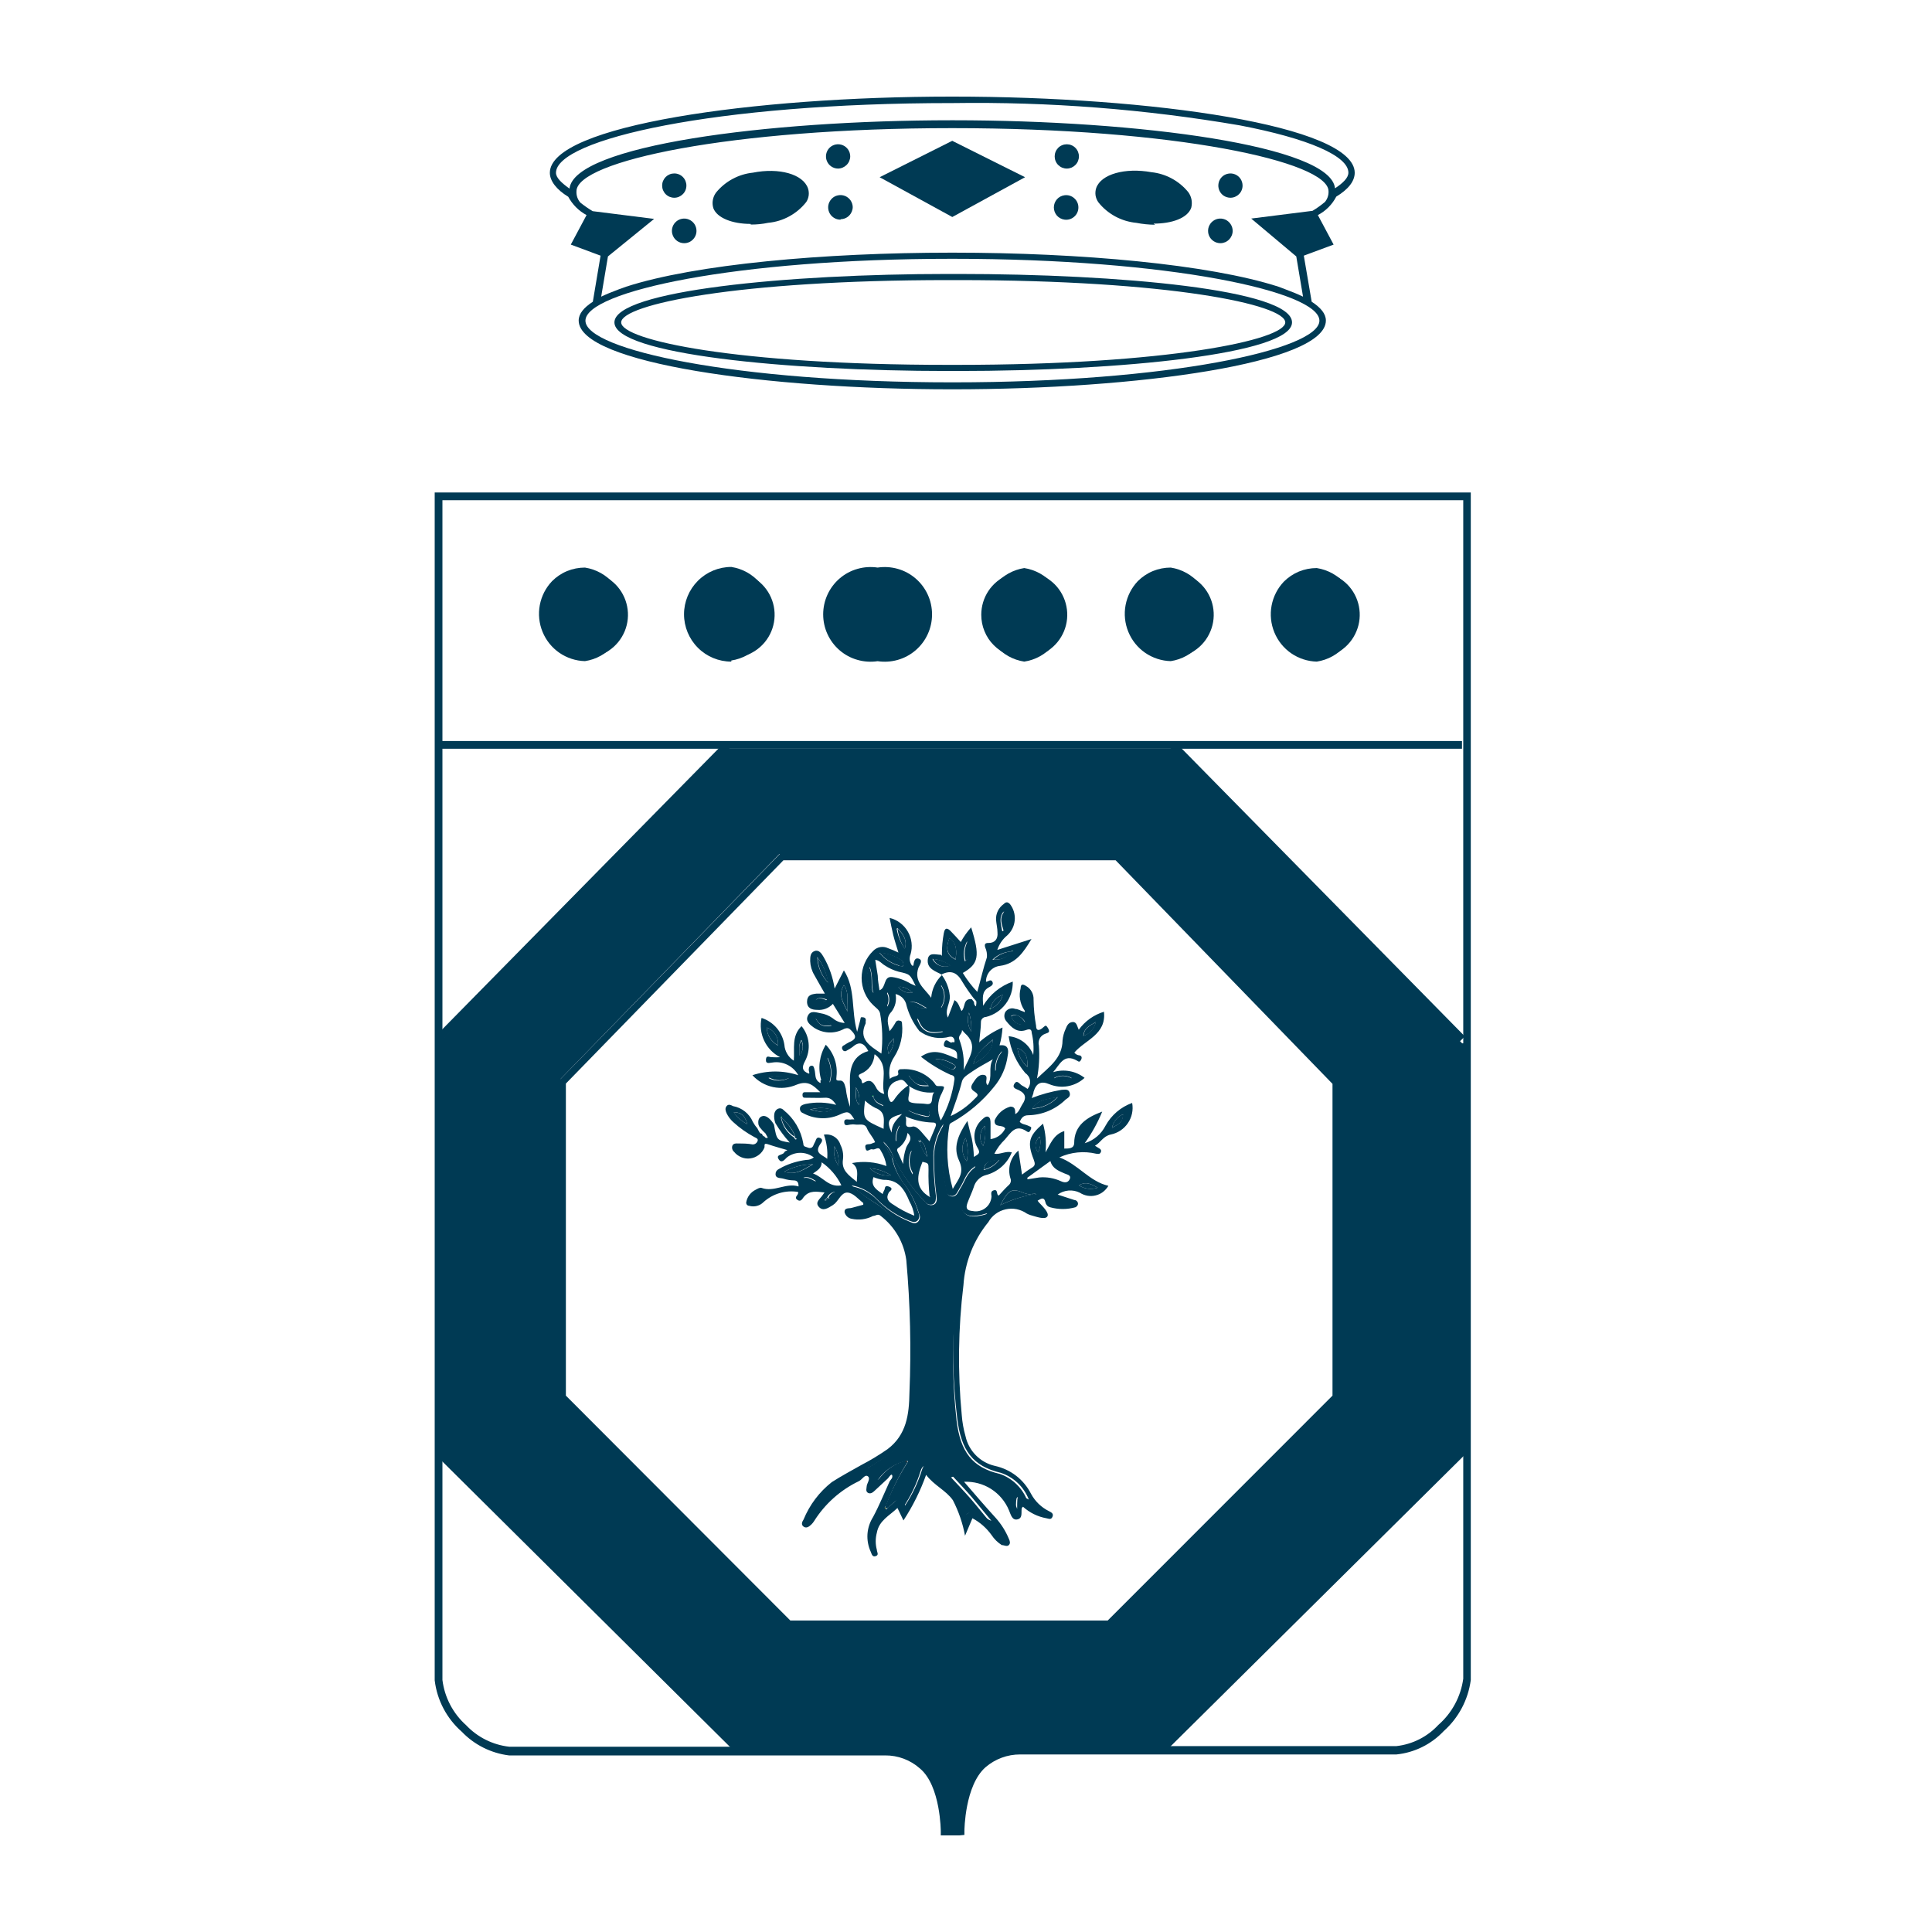 <svg width="40" height="40" viewBox="0 0 40 40" fill="none" xmlns="http://www.w3.org/2000/svg">
<path d="M27.317 6.639C27.317 6.034 24.2 5.358 19.735 5.358H19.696C15.238 5.358 12.121 6.034 12.121 6.639C12.121 7.243 15.238 7.916 19.703 7.916H19.735C24.193 7.916 27.317 7.237 27.317 6.639V6.639ZM27.425 4.189C27.48 4.126 27.51 4.044 27.506 3.96C27.506 3.343 24.314 2.653 19.729 2.653H19.703C15.124 2.653 11.935 3.336 11.935 3.96C11.93 4.046 11.959 4.131 12.016 4.195C12.097 4.26 12.182 4.319 12.271 4.372L13.543 4.532L12.587 5.309L12.447 6.142C12.555 6.09 12.675 6.041 12.815 5.989L12.962 5.936C14.39 5.473 17.052 5.231 19.7 5.231H19.732C22.374 5.231 25.035 5.473 26.47 5.936L26.61 5.989C26.75 6.041 26.871 6.09 26.978 6.142L26.838 5.309L25.905 4.525L27.174 4.365C27.261 4.313 27.344 4.254 27.422 4.189H27.425ZM27.637 3.901C27.81 3.787 27.917 3.679 27.917 3.575C27.917 3.232 27.099 2.869 25.664 2.595C23.706 2.26 21.721 2.105 19.735 2.134H19.703C14.801 2.134 11.511 2.885 11.511 3.578C11.511 3.679 11.625 3.787 11.791 3.905C11.886 3.019 15.848 2.49 19.703 2.49H19.735C23.583 2.49 27.562 3.019 27.64 3.901H27.637ZM28.048 3.575C28.048 3.758 27.908 3.924 27.666 4.071C27.581 4.235 27.448 4.368 27.285 4.453L27.611 5.064L26.994 5.293L27.157 6.247C27.343 6.368 27.451 6.495 27.451 6.636C27.451 7.524 23.538 8.06 19.735 8.06H19.696C15.9 8.06 11.981 7.524 11.981 6.636C11.981 6.495 12.088 6.368 12.274 6.247L12.434 5.293L11.818 5.064L12.144 4.453C11.983 4.367 11.852 4.235 11.765 4.074C11.524 3.927 11.384 3.748 11.384 3.578C11.384 2.598 15.6 2 19.696 2H19.735C23.831 2 28.048 2.598 28.048 3.578" fill="#003A54"/>
<path d="M26.61 6.675C26.61 6.306 24.209 5.799 19.833 5.799H19.631C15.255 5.799 12.861 6.306 12.861 6.675C12.861 7.044 15.258 7.554 19.615 7.554H19.817C24.174 7.554 26.61 7.037 26.61 6.675ZM26.75 6.675C26.75 7.328 23.192 7.681 19.833 7.681H19.631C16.272 7.681 12.721 7.331 12.721 6.675C12.721 6.018 16.308 5.672 19.631 5.672H19.833C23.176 5.672 26.75 5.999 26.75 6.675Z" fill="#003A54"/>
<path d="M15.242 36.295L9.049 30.15L9.16 30.036L15.353 36.181L15.242 36.295Z" fill="#003A54"/>
<path d="M9.137 21.561L9.068 21.516L9.01 21.46L15.004 15.368L15.118 15.479L9.137 21.561Z" fill="#003A54"/>
<path d="M16.363 33.551H22.934L27.588 28.895V22.44L23.098 17.811H16.22L11.716 22.434V28.895L16.363 33.551ZM23 33.707H16.298L16.275 33.688L11.56 28.961V22.381L11.609 22.336L16.174 17.651H23.166L23.215 17.7L27.758 22.375V28.961L27.735 28.984L23 33.707Z" fill="#003A54"/>
<path d="M24.334 15.364L24.22 15.476L30.215 21.57L30.329 21.458L24.334 15.364Z" fill="#003A54"/>
<path d="M24.095 36.295L23.978 36.187L23.985 36.181L30.259 29.967L30.37 30.078L24.095 36.295Z" fill="#003A54"/>
<path d="M30.269 15.342H9.078V15.502H30.269V15.342Z" fill="#003A54"/>
<path d="M19.634 37.83H19.81C19.81 37.582 19.885 36.83 20.293 36.478C20.519 36.271 20.812 36.154 21.118 36.151C21.118 36.151 22.422 36.151 24.053 36.151H25.37C26.675 36.151 28.018 36.151 28.886 36.151H28.912C29.244 36.114 29.552 35.958 29.779 35.713C30.061 35.467 30.244 35.127 30.295 34.756V10.356H9.16V34.782C9.205 35.144 9.38 35.477 9.652 35.72C9.887 35.968 10.203 36.126 10.543 36.164V36.164C11.384 36.164 12.695 36.164 13.967 36.164H15.271C16.928 36.164 18.3 36.164 18.3 36.164C18.609 36.166 18.905 36.282 19.132 36.491C19.533 36.843 19.598 37.592 19.608 37.84L19.634 37.83ZM19.863 38H19.478V37.922C19.478 37.922 19.478 36.977 19.047 36.615C18.848 36.438 18.59 36.341 18.323 36.344C18.323 36.344 16.951 36.344 15.297 36.344H13.993C12.721 36.344 11.41 36.344 10.569 36.344H10.539C10.166 36.298 9.821 36.125 9.561 35.854C9.249 35.58 9.049 35.201 9 34.789L9 10.196H30.451V34.782C30.397 35.191 30.198 35.567 29.89 35.841C29.633 36.114 29.285 36.286 28.912 36.324H28.892C28.025 36.324 26.678 36.324 25.377 36.324H24.04C22.436 36.324 21.121 36.324 21.121 36.324C20.858 36.323 20.604 36.417 20.404 36.589C19.974 36.968 19.967 37.895 19.967 37.912V37.99L19.863 38Z" fill="#003A54"/>
<path d="M19.716 3.003L18.385 3.673L19.716 4.404L21.05 3.673L19.716 3.003Z" fill="#003A54"/>
<path d="M18.555 3.676L19.716 4.329L20.88 3.692L19.716 3.091L18.555 3.676ZM19.716 4.493L19.68 4.473L18.212 3.669L19.716 2.915L19.752 2.934L21.223 3.669L19.716 4.493Z" fill="#003A54"/>
<path d="M23.831 3.653C23.329 3.552 22.853 3.679 22.778 3.918C22.703 4.156 23.042 4.44 23.544 4.522C24.047 4.604 24.523 4.499 24.591 4.277C24.66 4.055 24.327 3.738 23.831 3.653Z" fill="#003A54"/>
<path d="M23.486 3.699C23.16 3.699 22.902 3.807 22.853 3.944C22.846 3.969 22.844 3.994 22.848 4.02C22.852 4.045 22.861 4.07 22.876 4.091C23.047 4.294 23.293 4.421 23.557 4.444C24.03 4.538 24.454 4.421 24.536 4.248C24.54 4.217 24.538 4.186 24.53 4.156C24.522 4.127 24.509 4.099 24.49 4.075C24.323 3.885 24.089 3.768 23.838 3.748C23.73 3.727 23.621 3.716 23.512 3.715L23.486 3.699ZM23.916 4.653C23.786 4.652 23.656 4.639 23.528 4.614C23.374 4.599 23.225 4.554 23.09 4.481C22.954 4.407 22.834 4.307 22.739 4.186C22.709 4.143 22.69 4.095 22.682 4.044C22.675 3.993 22.68 3.94 22.696 3.892C22.797 3.604 23.296 3.467 23.838 3.565C24.136 3.596 24.411 3.744 24.601 3.977C24.635 4.023 24.658 4.076 24.669 4.133C24.679 4.189 24.677 4.248 24.663 4.303C24.585 4.516 24.265 4.63 23.883 4.63" fill="#003A54"/>
<path d="M21.914 3.238C21.914 3.215 21.918 3.193 21.927 3.172C21.936 3.151 21.948 3.132 21.964 3.116C21.98 3.1 22 3.087 22.02 3.078C22.041 3.069 22.064 3.065 22.087 3.065C22.133 3.065 22.177 3.083 22.209 3.116C22.241 3.148 22.259 3.192 22.259 3.238C22.259 3.284 22.241 3.328 22.209 3.361C22.177 3.393 22.133 3.411 22.087 3.411C22.064 3.411 22.041 3.407 22.02 3.398C22 3.389 21.98 3.377 21.964 3.361C21.948 3.344 21.936 3.325 21.927 3.304C21.918 3.283 21.914 3.261 21.914 3.238" fill="#003A54"/>
<path d="M22.087 3.143C22.062 3.143 22.038 3.153 22.02 3.171C22.002 3.189 21.992 3.213 21.992 3.238C21.992 3.25 21.995 3.263 21.999 3.274C22.004 3.285 22.011 3.295 22.02 3.304C22.029 3.313 22.039 3.319 22.051 3.324C22.062 3.328 22.074 3.33 22.087 3.33C22.099 3.33 22.111 3.328 22.122 3.324C22.133 3.319 22.144 3.312 22.152 3.304C22.161 3.295 22.168 3.285 22.172 3.274C22.176 3.262 22.178 3.25 22.178 3.238C22.178 3.226 22.176 3.214 22.172 3.202C22.168 3.191 22.161 3.18 22.152 3.171C22.144 3.162 22.134 3.155 22.122 3.151C22.111 3.146 22.099 3.143 22.087 3.143V3.143ZM22.087 3.49C22.054 3.49 22.021 3.483 21.991 3.471C21.96 3.458 21.932 3.439 21.909 3.416C21.886 3.393 21.867 3.365 21.855 3.334C21.842 3.304 21.836 3.271 21.836 3.238C21.836 3.205 21.842 3.172 21.855 3.142C21.867 3.111 21.886 3.084 21.909 3.06C21.932 3.037 21.96 3.018 21.991 3.006C22.021 2.993 22.054 2.987 22.087 2.987C22.12 2.987 22.152 2.993 22.183 3.006C22.213 3.018 22.241 3.037 22.264 3.06C22.288 3.084 22.306 3.111 22.319 3.142C22.331 3.172 22.338 3.205 22.338 3.238C22.338 3.271 22.331 3.304 22.319 3.334C22.306 3.365 22.288 3.393 22.264 3.416C22.241 3.439 22.213 3.458 22.183 3.471C22.152 3.483 22.12 3.49 22.087 3.49" fill="#003A54"/>
<path d="M21.858 4.287C21.858 4.252 21.869 4.219 21.888 4.19C21.907 4.162 21.934 4.139 21.966 4.126C21.998 4.113 22.033 4.11 22.066 4.117C22.1 4.124 22.131 4.141 22.155 4.165C22.179 4.19 22.195 4.221 22.201 4.255C22.207 4.289 22.203 4.324 22.19 4.355C22.176 4.387 22.154 4.414 22.125 4.432C22.096 4.451 22.062 4.46 22.028 4.46C21.983 4.459 21.94 4.44 21.908 4.408C21.876 4.376 21.858 4.332 21.858 4.287" fill="#003A54"/>
<path d="M22.044 4.202C22.023 4.206 22.003 4.217 21.989 4.234C21.975 4.251 21.967 4.273 21.967 4.295C21.967 4.317 21.975 4.338 21.989 4.355C22.003 4.372 22.023 4.384 22.044 4.388C22.058 4.391 22.072 4.39 22.085 4.387C22.099 4.383 22.111 4.377 22.122 4.368C22.133 4.359 22.141 4.348 22.147 4.335C22.153 4.323 22.156 4.309 22.156 4.295C22.156 4.281 22.153 4.267 22.147 4.255C22.141 4.242 22.133 4.231 22.122 4.222C22.111 4.213 22.099 4.207 22.085 4.203C22.072 4.2 22.058 4.199 22.044 4.202V4.202ZM22.044 4.548C21.982 4.541 21.925 4.511 21.883 4.465C21.842 4.418 21.819 4.357 21.819 4.295C21.819 4.232 21.842 4.172 21.883 4.125C21.925 4.078 21.982 4.049 22.044 4.042C22.08 4.038 22.116 4.041 22.15 4.052C22.184 4.063 22.216 4.081 22.242 4.105C22.269 4.129 22.291 4.158 22.305 4.191C22.32 4.223 22.327 4.259 22.327 4.295C22.327 4.331 22.32 4.366 22.305 4.399C22.291 4.432 22.269 4.461 22.242 4.485C22.216 4.509 22.184 4.527 22.15 4.538C22.116 4.549 22.08 4.552 22.044 4.548Z" fill="#003A54"/>
<path d="M25.097 4.78C25.097 4.758 25.102 4.736 25.111 4.715C25.12 4.695 25.133 4.676 25.148 4.661C25.165 4.645 25.183 4.633 25.204 4.625C25.225 4.617 25.247 4.613 25.269 4.613C25.314 4.613 25.358 4.631 25.389 4.663C25.421 4.695 25.439 4.738 25.439 4.783C25.439 4.806 25.435 4.829 25.427 4.85C25.419 4.871 25.406 4.89 25.391 4.907C25.375 4.923 25.356 4.936 25.335 4.945C25.314 4.954 25.292 4.959 25.269 4.96C25.223 4.959 25.179 4.94 25.147 4.907C25.115 4.874 25.096 4.829 25.097 4.783" fill="#003A54"/>
<path d="M25.27 4.688C25.256 4.686 25.242 4.686 25.228 4.69C25.215 4.693 25.202 4.7 25.192 4.709C25.181 4.718 25.172 4.729 25.166 4.741C25.16 4.754 25.157 4.768 25.157 4.782C25.157 4.795 25.16 4.809 25.166 4.822C25.172 4.834 25.181 4.846 25.192 4.854C25.202 4.863 25.215 4.87 25.228 4.873C25.242 4.877 25.256 4.877 25.27 4.875C25.291 4.871 25.311 4.859 25.325 4.842C25.339 4.825 25.346 4.804 25.346 4.782C25.346 4.759 25.339 4.738 25.325 4.721C25.311 4.704 25.291 4.693 25.27 4.688ZM25.27 5.035C25.219 5.035 25.169 5.021 25.127 4.993C25.085 4.966 25.052 4.926 25.032 4.88C25.012 4.833 25.007 4.782 25.016 4.732C25.026 4.683 25.05 4.637 25.085 4.601C25.121 4.565 25.166 4.54 25.215 4.53C25.265 4.52 25.316 4.525 25.363 4.544C25.409 4.563 25.449 4.596 25.477 4.638C25.506 4.68 25.521 4.729 25.521 4.78C25.521 4.847 25.494 4.911 25.447 4.959C25.4 5.007 25.336 5.034 25.27 5.035" fill="#003A54"/>
<path d="M25.305 3.859C25.305 3.824 25.315 3.791 25.334 3.763C25.353 3.734 25.38 3.712 25.412 3.699C25.444 3.686 25.478 3.682 25.512 3.689C25.545 3.696 25.576 3.712 25.6 3.736C25.625 3.76 25.641 3.791 25.648 3.825C25.654 3.858 25.651 3.893 25.638 3.925C25.625 3.957 25.603 3.984 25.574 4.003C25.546 4.022 25.512 4.032 25.478 4.032C25.432 4.032 25.388 4.014 25.356 3.981C25.323 3.949 25.305 3.905 25.305 3.859" fill="#003A54"/>
<path d="M25.475 3.767C25.453 3.771 25.434 3.783 25.419 3.8C25.405 3.817 25.398 3.838 25.398 3.86C25.398 3.882 25.405 3.904 25.419 3.921C25.434 3.938 25.453 3.949 25.475 3.953C25.488 3.956 25.503 3.956 25.516 3.952C25.529 3.949 25.542 3.942 25.553 3.933C25.563 3.924 25.572 3.913 25.578 3.901C25.584 3.888 25.587 3.874 25.587 3.86C25.587 3.846 25.584 3.833 25.578 3.82C25.572 3.807 25.563 3.796 25.553 3.787C25.542 3.779 25.529 3.772 25.516 3.769C25.503 3.765 25.488 3.765 25.475 3.767V3.767ZM25.475 4.094C25.425 4.094 25.377 4.079 25.335 4.052C25.294 4.024 25.262 3.985 25.243 3.939C25.224 3.893 25.219 3.842 25.229 3.793C25.238 3.744 25.262 3.7 25.297 3.664C25.332 3.629 25.377 3.605 25.426 3.596C25.475 3.586 25.525 3.591 25.571 3.61C25.617 3.629 25.656 3.661 25.684 3.703C25.711 3.744 25.726 3.793 25.726 3.842C25.726 3.909 25.7 3.973 25.652 4.02C25.605 4.067 25.541 4.094 25.475 4.094" fill="#003A54"/>
<path d="M15.604 3.653C16.106 3.552 16.582 3.679 16.654 3.918C16.726 4.156 16.393 4.44 15.891 4.522C15.388 4.604 14.912 4.499 14.844 4.277C14.775 4.055 15.105 3.738 15.604 3.653" fill="#003A54"/>
<path d="M15.949 3.699C15.84 3.699 15.731 3.71 15.623 3.731V3.731C15.373 3.755 15.14 3.872 14.971 4.058C14.953 4.084 14.94 4.114 14.933 4.146C14.926 4.177 14.926 4.209 14.932 4.241C14.994 4.404 15.415 4.522 15.887 4.427C16.146 4.408 16.386 4.287 16.556 4.091C16.569 4.072 16.577 4.05 16.581 4.028C16.585 4.005 16.584 3.982 16.579 3.96C16.533 3.823 16.282 3.715 15.949 3.715V3.699ZM15.542 4.636C15.163 4.636 14.844 4.512 14.769 4.31C14.752 4.254 14.748 4.196 14.759 4.139C14.769 4.082 14.793 4.029 14.828 3.983C15.018 3.753 15.29 3.606 15.587 3.575C16.129 3.467 16.628 3.604 16.729 3.901C16.744 3.948 16.749 3.997 16.743 4.046C16.736 4.095 16.72 4.141 16.693 4.182C16.597 4.304 16.478 4.405 16.342 4.479C16.207 4.553 16.058 4.599 15.904 4.613C15.785 4.638 15.663 4.65 15.542 4.649" fill="#003A54"/>
<path d="M17.521 3.238C17.521 3.192 17.503 3.148 17.471 3.116C17.438 3.083 17.394 3.065 17.348 3.065C17.302 3.065 17.259 3.083 17.226 3.116C17.194 3.148 17.175 3.192 17.175 3.238C17.175 3.284 17.194 3.328 17.226 3.361C17.259 3.393 17.302 3.411 17.348 3.411C17.371 3.411 17.393 3.407 17.414 3.398C17.435 3.389 17.454 3.377 17.471 3.361C17.486 3.344 17.499 3.325 17.508 3.304C17.517 3.283 17.521 3.261 17.521 3.238" fill="#003A54"/>
<path d="M17.348 3.143C17.336 3.143 17.324 3.146 17.313 3.151C17.301 3.155 17.291 3.162 17.283 3.171C17.274 3.18 17.267 3.191 17.263 3.202C17.259 3.214 17.257 3.226 17.257 3.238C17.256 3.25 17.259 3.262 17.263 3.274C17.267 3.285 17.274 3.295 17.283 3.304C17.291 3.312 17.302 3.319 17.313 3.324C17.324 3.328 17.336 3.33 17.348 3.33C17.361 3.33 17.373 3.328 17.384 3.324C17.396 3.319 17.406 3.312 17.415 3.304C17.424 3.295 17.431 3.285 17.436 3.274C17.44 3.263 17.443 3.25 17.443 3.238C17.443 3.213 17.433 3.189 17.415 3.171C17.397 3.153 17.373 3.143 17.348 3.143ZM17.348 3.49C17.299 3.489 17.251 3.474 17.21 3.446C17.169 3.418 17.137 3.378 17.119 3.332C17.1 3.286 17.096 3.236 17.106 3.187C17.116 3.138 17.14 3.094 17.175 3.059C17.21 3.024 17.255 3.001 17.304 2.991C17.352 2.982 17.403 2.987 17.448 3.006C17.494 3.025 17.533 3.057 17.561 3.099C17.588 3.14 17.603 3.188 17.603 3.238C17.602 3.305 17.575 3.369 17.527 3.416C17.479 3.463 17.415 3.49 17.348 3.49Z" fill="#003A54"/>
<path d="M17.577 4.287C17.577 4.264 17.573 4.241 17.564 4.22C17.556 4.198 17.543 4.179 17.527 4.162C17.511 4.146 17.492 4.133 17.471 4.124C17.45 4.115 17.427 4.11 17.404 4.11C17.362 4.116 17.323 4.137 17.295 4.169C17.267 4.201 17.252 4.242 17.252 4.285C17.252 4.328 17.267 4.369 17.295 4.401C17.323 4.433 17.362 4.454 17.404 4.46C17.427 4.46 17.449 4.455 17.47 4.447C17.491 4.438 17.51 4.425 17.526 4.409C17.542 4.393 17.555 4.374 17.564 4.353C17.572 4.332 17.577 4.309 17.577 4.287" fill="#003A54"/>
<path d="M17.404 4.202C17.382 4.206 17.363 4.218 17.349 4.235C17.334 4.252 17.327 4.273 17.327 4.295C17.327 4.317 17.334 4.338 17.349 4.355C17.363 4.372 17.382 4.384 17.404 4.388C17.417 4.391 17.431 4.39 17.445 4.387C17.458 4.383 17.471 4.377 17.482 4.368C17.492 4.359 17.501 4.348 17.507 4.335C17.513 4.323 17.516 4.309 17.516 4.295C17.516 4.281 17.513 4.267 17.507 4.255C17.501 4.242 17.492 4.231 17.482 4.222C17.471 4.213 17.458 4.207 17.445 4.203C17.431 4.2 17.417 4.199 17.404 4.202V4.202ZM17.404 4.548C17.354 4.549 17.304 4.535 17.262 4.507C17.22 4.48 17.187 4.441 17.167 4.395C17.147 4.348 17.141 4.297 17.15 4.248C17.159 4.199 17.183 4.153 17.217 4.117C17.252 4.08 17.297 4.055 17.346 4.045C17.395 4.034 17.446 4.038 17.493 4.056C17.539 4.074 17.58 4.106 17.609 4.147C17.637 4.188 17.654 4.237 17.655 4.287C17.654 4.353 17.627 4.417 17.58 4.464C17.534 4.511 17.47 4.538 17.404 4.538" fill="#003A54"/>
<path d="M14.338 4.78C14.338 4.734 14.32 4.69 14.288 4.658C14.255 4.625 14.211 4.607 14.165 4.607C14.12 4.607 14.076 4.625 14.043 4.658C14.011 4.69 13.993 4.734 13.993 4.78C13.993 4.826 14.011 4.87 14.043 4.902C14.076 4.935 14.12 4.953 14.165 4.953C14.211 4.953 14.255 4.935 14.288 4.902C14.32 4.87 14.338 4.826 14.338 4.78Z" fill="#003A54"/>
<path d="M14.165 4.688C14.153 4.688 14.141 4.69 14.13 4.695C14.119 4.699 14.108 4.706 14.1 4.714C14.091 4.723 14.085 4.733 14.08 4.744C14.076 4.756 14.074 4.768 14.074 4.78C14.074 4.792 14.076 4.804 14.08 4.816C14.085 4.827 14.091 4.838 14.1 4.847C14.108 4.856 14.118 4.863 14.13 4.867C14.141 4.872 14.153 4.875 14.165 4.875C14.179 4.877 14.193 4.877 14.207 4.873C14.22 4.87 14.233 4.863 14.243 4.855C14.254 4.846 14.263 4.834 14.269 4.822C14.274 4.809 14.278 4.796 14.278 4.782C14.278 4.768 14.274 4.754 14.269 4.741C14.263 4.729 14.254 4.718 14.243 4.709C14.233 4.7 14.22 4.693 14.207 4.69C14.193 4.686 14.179 4.686 14.165 4.688V4.688ZM14.165 5.035C14.115 5.035 14.066 5.02 14.024 4.992C13.982 4.964 13.95 4.924 13.931 4.877C13.911 4.831 13.906 4.78 13.916 4.73C13.926 4.681 13.95 4.635 13.986 4.6C14.021 4.564 14.066 4.54 14.116 4.53C14.165 4.52 14.216 4.525 14.263 4.545C14.309 4.564 14.349 4.596 14.377 4.638C14.405 4.68 14.42 4.73 14.42 4.78C14.42 4.848 14.393 4.912 14.345 4.96C14.298 5.008 14.233 5.035 14.165 5.035Z" fill="#003A54"/>
<path d="M14.133 3.859C14.133 3.824 14.123 3.791 14.104 3.763C14.085 3.734 14.058 3.712 14.026 3.699C13.995 3.686 13.96 3.682 13.926 3.689C13.893 3.696 13.862 3.712 13.838 3.736C13.814 3.76 13.797 3.791 13.791 3.825C13.784 3.858 13.787 3.893 13.8 3.925C13.813 3.957 13.836 3.984 13.864 4.003C13.893 4.022 13.926 4.032 13.96 4.032C14.006 4.032 14.05 4.014 14.082 3.981C14.115 3.949 14.133 3.905 14.133 3.859" fill="#003A54"/>
<path d="M13.96 3.767C13.946 3.765 13.932 3.765 13.919 3.769C13.905 3.772 13.893 3.779 13.882 3.787C13.871 3.796 13.863 3.807 13.857 3.82C13.851 3.833 13.848 3.846 13.848 3.86C13.848 3.874 13.851 3.888 13.857 3.901C13.863 3.913 13.871 3.924 13.882 3.933C13.893 3.942 13.905 3.949 13.919 3.952C13.932 3.956 13.946 3.956 13.96 3.953C13.982 3.949 14.001 3.938 14.015 3.921C14.029 3.904 14.037 3.882 14.037 3.86C14.037 3.838 14.029 3.817 14.015 3.8C14.001 3.783 13.982 3.771 13.96 3.767V3.767ZM13.96 4.094C13.927 4.094 13.894 4.087 13.864 4.075C13.833 4.062 13.806 4.044 13.782 4.02C13.759 3.997 13.741 3.969 13.728 3.939C13.715 3.908 13.709 3.875 13.709 3.842C13.709 3.809 13.715 3.777 13.728 3.746C13.741 3.716 13.759 3.688 13.782 3.664C13.806 3.641 13.833 3.623 13.864 3.61C13.894 3.597 13.927 3.591 13.96 3.591C14.027 3.591 14.09 3.617 14.137 3.664C14.185 3.712 14.211 3.776 14.211 3.842C14.211 3.909 14.185 3.973 14.137 4.02C14.09 4.067 14.027 4.094 13.96 4.094" fill="#003A54"/>
<path d="M19.797 3.682C19.756 3.699 19.711 3.706 19.667 3.702V3.405C19.667 3.405 19.667 3.382 19.667 3.375C19.683 3.371 19.7 3.371 19.716 3.375C19.735 3.375 19.753 3.379 19.77 3.387C19.786 3.396 19.8 3.409 19.81 3.424C19.83 3.461 19.839 3.503 19.837 3.545C19.837 3.62 19.82 3.669 19.784 3.692L19.797 3.682ZM19.954 3.385C19.895 3.352 19.829 3.333 19.762 3.33H19.396V3.356C19.422 3.358 19.446 3.366 19.468 3.379C19.468 3.379 19.488 3.415 19.488 3.46V3.96C19.491 3.988 19.484 4.016 19.468 4.038C19.458 4.047 19.447 4.054 19.435 4.059C19.422 4.063 19.409 4.065 19.396 4.065V4.091H19.762V4.052C19.735 4.052 19.708 4.044 19.686 4.029C19.67 4.029 19.667 3.989 19.667 3.947V3.741H19.814C19.849 3.738 19.883 3.729 19.915 3.715C19.954 3.7 19.988 3.674 20.013 3.64C20.031 3.608 20.04 3.572 20.039 3.535C20.042 3.505 20.037 3.475 20.025 3.447C20.012 3.419 19.992 3.396 19.967 3.379" fill="#003A54"/>
<path d="M27.262 13.62C27.438 13.62 27.61 13.568 27.757 13.47C27.903 13.372 28.017 13.232 28.084 13.069C28.152 12.906 28.169 12.727 28.135 12.554C28.101 12.381 28.016 12.222 27.892 12.097C27.767 11.973 27.608 11.888 27.436 11.853C27.263 11.819 27.084 11.837 26.921 11.904C26.759 11.972 26.62 12.086 26.522 12.232C26.424 12.379 26.372 12.552 26.372 12.728V12.728C26.371 12.845 26.394 12.961 26.439 13.07C26.483 13.178 26.549 13.277 26.631 13.36C26.714 13.443 26.813 13.508 26.921 13.553C27.029 13.598 27.145 13.62 27.262 13.62" fill="#003A54"/>
<path d="M27.262 13.542C27.478 13.542 27.686 13.456 27.838 13.302C27.991 13.149 28.077 12.942 28.077 12.725C28.077 12.508 27.991 12.301 27.838 12.148C27.686 11.994 27.478 11.908 27.262 11.908V11.908C27.048 11.909 26.843 11.995 26.691 12.146C26.54 12.298 26.454 12.504 26.453 12.718C26.452 12.826 26.472 12.932 26.512 13.032C26.552 13.132 26.611 13.222 26.686 13.299C26.762 13.375 26.851 13.436 26.95 13.478C27.049 13.52 27.155 13.541 27.262 13.542V13.542ZM27.262 13.698C27.073 13.693 26.889 13.633 26.733 13.526C26.577 13.418 26.456 13.268 26.384 13.092C26.312 12.917 26.292 12.724 26.327 12.538C26.362 12.352 26.45 12.179 26.581 12.042C26.67 11.953 26.776 11.882 26.893 11.833C27.01 11.785 27.136 11.761 27.262 11.761V11.761C27.493 11.797 27.703 11.914 27.856 12.092C28.008 12.27 28.091 12.496 28.091 12.73C28.091 12.964 28.008 13.19 27.856 13.368C27.703 13.546 27.493 13.663 27.262 13.698" fill="#003A54"/>
<path d="M24.239 13.62C24.415 13.62 24.587 13.568 24.733 13.47C24.88 13.372 24.994 13.232 25.061 13.069C25.129 12.906 25.146 12.727 25.112 12.554C25.078 12.381 24.993 12.222 24.868 12.097C24.744 11.973 24.585 11.888 24.413 11.853C24.24 11.819 24.061 11.837 23.898 11.904C23.735 11.972 23.596 12.086 23.499 12.232C23.401 12.379 23.349 12.552 23.349 12.728V12.728C23.348 12.845 23.371 12.961 23.415 13.069C23.46 13.177 23.525 13.276 23.607 13.358C23.69 13.441 23.788 13.507 23.895 13.552C24.003 13.597 24.119 13.62 24.236 13.62" fill="#003A54"/>
<path d="M24.239 13.541C24.455 13.541 24.663 13.455 24.815 13.302C24.968 13.149 25.054 12.941 25.054 12.725C25.054 12.508 24.968 12.3 24.815 12.147C24.663 11.994 24.455 11.908 24.239 11.908V11.908C24.025 11.909 23.82 11.995 23.668 12.146C23.517 12.298 23.431 12.504 23.43 12.718C23.43 12.933 23.515 13.14 23.667 13.292C23.819 13.445 24.024 13.531 24.239 13.532V13.541ZM24.239 13.688C24.05 13.683 23.866 13.623 23.71 13.516C23.554 13.408 23.433 13.258 23.361 13.082C23.289 12.907 23.269 12.714 23.304 12.528C23.339 12.342 23.427 12.169 23.557 12.032C23.647 11.943 23.753 11.871 23.87 11.823C23.987 11.775 24.113 11.751 24.239 11.751V11.751C24.47 11.787 24.68 11.904 24.833 12.082C24.985 12.259 25.068 12.486 25.068 12.72C25.068 12.954 24.985 13.18 24.833 13.358C24.68 13.536 24.47 13.653 24.239 13.688" fill="#003A54"/>
<path d="M21.206 13.62C21.382 13.62 21.554 13.568 21.701 13.47C21.847 13.372 21.961 13.232 22.029 13.069C22.096 12.906 22.114 12.727 22.079 12.554C22.045 12.381 21.96 12.222 21.836 12.097C21.711 11.973 21.553 11.888 21.38 11.853C21.207 11.819 21.028 11.837 20.866 11.904C20.703 11.972 20.564 12.086 20.466 12.232C20.368 12.379 20.316 12.552 20.316 12.728V12.728C20.316 12.845 20.338 12.961 20.383 13.069C20.427 13.177 20.492 13.276 20.575 13.358C20.657 13.441 20.755 13.507 20.863 13.552C20.971 13.597 21.086 13.62 21.203 13.62" fill="#003A54"/>
<path d="M21.206 13.542C21.422 13.542 21.63 13.456 21.783 13.302C21.936 13.149 22.021 12.941 22.021 12.725C22.021 12.508 21.936 12.301 21.783 12.147C21.63 11.994 21.422 11.908 21.206 11.908V11.908C20.99 11.908 20.783 11.994 20.63 12.147C20.477 12.301 20.391 12.508 20.391 12.725C20.391 12.941 20.477 13.149 20.63 13.302C20.783 13.456 20.99 13.542 21.206 13.542V13.542ZM21.206 13.698C20.975 13.663 20.765 13.546 20.613 13.368C20.46 13.19 20.377 12.964 20.377 12.73C20.377 12.496 20.46 12.27 20.613 12.092C20.765 11.914 20.975 11.797 21.206 11.761V11.761C21.437 11.797 21.648 11.914 21.8 12.092C21.952 12.27 22.035 12.496 22.035 12.73C22.035 12.964 21.952 13.19 21.8 13.368C21.648 13.546 21.437 13.663 21.206 13.698" fill="#003A54"/>
<path d="M18.173 13.62C18.349 13.62 18.522 13.568 18.668 13.47C18.814 13.372 18.928 13.232 18.996 13.069C19.063 12.906 19.081 12.727 19.047 12.554C19.012 12.381 18.927 12.222 18.803 12.097C18.678 11.973 18.52 11.888 18.347 11.853C18.174 11.819 17.995 11.837 17.833 11.904C17.67 11.972 17.531 12.086 17.433 12.232C17.335 12.379 17.283 12.552 17.283 12.728V12.728C17.283 12.845 17.305 12.961 17.35 13.069C17.394 13.177 17.459 13.276 17.542 13.358C17.624 13.441 17.722 13.507 17.83 13.552C17.938 13.597 18.053 13.62 18.17 13.62" fill="#003A54"/>
<path d="M18.173 13.542C18.39 13.542 18.597 13.456 18.75 13.302C18.903 13.149 18.989 12.941 18.989 12.725C18.989 12.508 18.903 12.301 18.75 12.147C18.597 11.994 18.39 11.908 18.173 11.908V11.908C17.958 11.909 17.752 11.994 17.599 12.147C17.487 12.26 17.411 12.405 17.38 12.562C17.349 12.719 17.366 12.881 17.426 13.029C17.487 13.177 17.59 13.303 17.723 13.393C17.855 13.482 18.011 13.53 18.17 13.532L18.173 13.542ZM18.17 13.689C18.031 13.71 17.888 13.701 17.753 13.662C17.617 13.624 17.491 13.556 17.384 13.464C17.277 13.372 17.191 13.258 17.132 13.129C17.073 13.001 17.043 12.861 17.043 12.72C17.043 12.579 17.073 12.439 17.132 12.311C17.191 12.182 17.277 12.068 17.384 11.976C17.491 11.884 17.617 11.816 17.753 11.778C17.888 11.739 18.031 11.73 18.17 11.751V11.751C18.309 11.73 18.452 11.739 18.588 11.778C18.723 11.816 18.849 11.884 18.956 11.976C19.063 12.068 19.149 12.182 19.208 12.311C19.267 12.439 19.297 12.579 19.297 12.72C19.297 12.861 19.267 13.001 19.208 13.129C19.149 13.258 19.063 13.372 18.956 13.464C18.849 13.556 18.723 13.624 18.588 13.662C18.452 13.701 18.309 13.71 18.17 13.689" fill="#003A54"/>
<path d="M12.111 13.62C12.287 13.62 12.459 13.568 12.606 13.47C12.752 13.372 12.866 13.232 12.934 13.069C13.001 12.906 13.019 12.727 12.984 12.554C12.95 12.381 12.865 12.222 12.741 12.097C12.616 11.973 12.457 11.888 12.285 11.853C12.112 11.819 11.933 11.837 11.77 11.904C11.608 11.972 11.469 12.086 11.371 12.232C11.273 12.379 11.221 12.552 11.221 12.728V12.728C11.22 12.845 11.243 12.961 11.287 13.069C11.332 13.177 11.397 13.276 11.479 13.358C11.562 13.441 11.66 13.507 11.768 13.552C11.876 13.597 11.991 13.62 12.108 13.62" fill="#003A54"/>
<path d="M12.111 13.541C12.327 13.541 12.535 13.455 12.688 13.302C12.84 13.149 12.926 12.941 12.926 12.725C12.926 12.508 12.84 12.3 12.688 12.147C12.535 11.994 12.327 11.908 12.111 11.908C11.897 11.909 11.692 11.995 11.54 12.146C11.389 12.298 11.303 12.504 11.302 12.718C11.302 12.933 11.387 13.14 11.539 13.292C11.691 13.445 11.896 13.531 12.111 13.532V13.541ZM12.111 13.688C11.922 13.683 11.738 13.623 11.582 13.516C11.426 13.408 11.305 13.258 11.233 13.082C11.161 12.907 11.141 12.714 11.176 12.528C11.211 12.342 11.299 12.169 11.43 12.032C11.519 11.943 11.625 11.871 11.742 11.823C11.859 11.775 11.985 11.751 12.111 11.751C12.342 11.787 12.553 11.904 12.705 12.082C12.857 12.259 12.94 12.486 12.94 12.72C12.94 12.954 12.857 13.18 12.705 13.358C12.553 13.536 12.342 13.653 12.111 13.688" fill="#003A54"/>
<path d="M15.144 13.62C15.32 13.621 15.492 13.569 15.639 13.471C15.786 13.374 15.901 13.235 15.969 13.072C16.037 12.909 16.055 12.729 16.021 12.556C15.987 12.383 15.902 12.224 15.778 12.099C15.653 11.974 15.495 11.889 15.322 11.854C15.149 11.819 14.97 11.837 14.807 11.904C14.644 11.971 14.505 12.086 14.407 12.232C14.309 12.379 14.257 12.552 14.257 12.728V12.728C14.256 12.845 14.278 12.961 14.322 13.07C14.367 13.178 14.432 13.277 14.514 13.36C14.597 13.443 14.695 13.508 14.803 13.553C14.911 13.598 15.027 13.62 15.144 13.62" fill="#003A54"/>
<path d="M15.141 13.541C15.357 13.541 15.564 13.456 15.717 13.302C15.87 13.149 15.956 12.941 15.956 12.725C15.956 12.508 15.87 12.3 15.717 12.147C15.564 11.994 15.357 11.908 15.141 11.908C14.925 11.908 14.717 11.994 14.564 12.147C14.411 12.3 14.325 12.508 14.325 12.725C14.325 12.941 14.411 13.149 14.564 13.302C14.717 13.456 14.925 13.541 15.141 13.541ZM15.141 13.698C14.881 13.698 14.632 13.595 14.449 13.411C14.265 13.227 14.162 12.978 14.162 12.718C14.162 12.458 14.265 12.209 14.449 12.025C14.632 11.841 14.881 11.738 15.141 11.738V11.738C15.372 11.774 15.582 11.891 15.734 12.069C15.886 12.246 15.97 12.473 15.97 12.707C15.97 12.941 15.886 13.167 15.734 13.345C15.582 13.523 15.372 13.64 15.141 13.675" fill="#003A54"/>
<path d="M18.349 31.225C18.349 31.225 18.314 31.257 18.31 31.254C18.307 31.251 18.31 31.215 18.31 31.198L18.349 31.225Z" fill="#F6B80B"/>
<path d="M17.003 22.362C16.966 22.24 16.956 22.112 16.972 21.986C16.989 21.86 17.031 21.739 17.097 21.63C17.18 21.716 17.243 21.819 17.281 21.932C17.319 22.045 17.332 22.165 17.319 22.283C17.319 22.339 17.29 22.378 17.384 22.372C17.479 22.365 17.489 22.466 17.511 22.538C17.526 22.668 17.556 22.795 17.599 22.917C17.599 22.757 17.599 22.64 17.599 22.525C17.583 22.198 17.599 21.872 17.978 21.761C17.89 21.591 17.789 21.552 17.652 21.676C17.614 21.704 17.573 21.729 17.531 21.751C17.524 21.757 17.516 21.761 17.507 21.763C17.499 21.765 17.49 21.765 17.481 21.762C17.472 21.76 17.464 21.756 17.458 21.75C17.451 21.744 17.446 21.736 17.443 21.728C17.438 21.721 17.435 21.713 17.433 21.704C17.432 21.695 17.433 21.686 17.436 21.678C17.439 21.67 17.444 21.662 17.45 21.656C17.456 21.65 17.464 21.646 17.472 21.643C17.507 21.619 17.543 21.598 17.58 21.578C17.71 21.526 17.75 21.463 17.632 21.343C17.58 21.287 17.554 21.274 17.479 21.3C17.382 21.354 17.271 21.381 17.16 21.376C17.049 21.371 16.942 21.336 16.849 21.274C16.771 21.218 16.67 21.143 16.726 21.029C16.781 20.915 16.892 20.96 16.983 20.977C17.078 20.991 17.167 21.028 17.244 21.084C17.312 21.143 17.399 21.176 17.489 21.179L17.244 20.784C17.203 20.828 17.152 20.862 17.095 20.884C17.039 20.905 16.978 20.914 16.918 20.908C16.817 20.908 16.709 20.879 16.709 20.741C16.709 20.604 16.797 20.585 16.902 20.572H17.078C17.003 20.438 16.928 20.314 16.859 20.186C16.807 20.099 16.778 20 16.774 19.899C16.774 19.814 16.774 19.722 16.866 19.69C16.957 19.657 17.012 19.745 17.052 19.814C17.168 20.015 17.245 20.237 17.28 20.467C17.352 20.323 17.41 20.212 17.472 20.091C17.72 20.477 17.619 20.924 17.746 21.362C17.772 21.264 17.792 21.196 17.808 21.13C17.825 21.065 17.808 21.055 17.867 21.062C17.926 21.068 17.932 21.107 17.922 21.153C17.924 21.165 17.924 21.177 17.922 21.189C17.769 21.516 18.007 21.65 18.248 21.813C18.279 21.538 18.27 21.259 18.222 20.986C18.206 20.905 18.134 20.866 18.079 20.81C18.003 20.738 17.943 20.65 17.902 20.554C17.86 20.457 17.839 20.353 17.839 20.248C17.839 20.143 17.86 20.039 17.902 19.943C17.943 19.846 18.003 19.759 18.079 19.686C18.118 19.646 18.168 19.619 18.223 19.609C18.278 19.599 18.335 19.607 18.385 19.631C18.459 19.657 18.531 19.688 18.601 19.722C18.561 19.588 18.522 19.474 18.493 19.356C18.464 19.239 18.444 19.125 18.418 19.004C18.497 19.023 18.571 19.058 18.636 19.107C18.701 19.156 18.756 19.217 18.796 19.288C18.837 19.358 18.863 19.436 18.872 19.517C18.882 19.598 18.875 19.68 18.852 19.758C18.836 19.797 18.831 19.839 18.836 19.88C18.842 19.922 18.858 19.961 18.884 19.993C18.884 19.993 18.904 19.993 18.91 19.993C18.917 19.993 18.91 19.817 19.015 19.846C19.119 19.876 19.041 19.977 19.015 20.036C18.914 20.327 19.145 20.467 19.279 20.657C19.294 20.476 19.375 20.307 19.507 20.183C19.373 20.108 19.181 20.062 19.21 19.856C19.233 19.709 19.38 19.768 19.481 19.768L19.501 19.791C19.501 19.791 19.501 19.762 19.501 19.748C19.501 19.606 19.514 19.464 19.54 19.324C19.563 19.186 19.625 19.219 19.686 19.281C19.748 19.343 19.823 19.428 19.892 19.503C19.951 19.394 20.024 19.292 20.107 19.2C20.293 19.797 20.264 19.954 19.934 20.144C20.019 20.285 20.12 20.417 20.234 20.536C20.306 20.284 20.355 20.049 20.433 19.82C20.439 19.75 20.427 19.679 20.397 19.614C20.378 19.549 20.397 19.52 20.469 19.523C20.59 19.523 20.665 19.448 20.652 19.307C20.652 19.219 20.629 19.131 20.622 19.043C20.619 18.979 20.632 18.916 20.66 18.859C20.688 18.802 20.73 18.753 20.782 18.716C20.834 18.664 20.867 18.677 20.909 18.716C20.984 18.812 21.02 18.933 21.009 19.054C20.998 19.176 20.941 19.288 20.851 19.369C20.756 19.447 20.686 19.55 20.648 19.667L21.356 19.441C21.19 19.719 21.03 19.954 20.704 19.997C20.623 20.006 20.549 20.044 20.495 20.105C20.442 20.166 20.412 20.245 20.414 20.327C20.453 20.327 20.515 20.261 20.547 20.327C20.58 20.392 20.508 20.421 20.469 20.444C20.319 20.529 20.349 20.673 20.355 20.823C20.494 20.59 20.711 20.413 20.968 20.323C20.973 20.49 20.921 20.654 20.82 20.787C20.719 20.92 20.576 21.015 20.414 21.055C20.399 21.055 20.385 21.058 20.372 21.064C20.359 21.069 20.347 21.078 20.338 21.088C20.328 21.098 20.32 21.111 20.315 21.124C20.311 21.138 20.308 21.152 20.309 21.166C20.309 21.29 20.287 21.415 20.277 21.539C20.277 21.539 20.277 21.568 20.277 21.584L20.296 21.558C20.434 21.441 20.59 21.345 20.756 21.274C20.749 21.399 20.728 21.523 20.694 21.643C20.864 21.62 20.89 21.722 20.864 21.852C20.833 22.093 20.734 22.32 20.577 22.506C20.34 22.801 20.048 23.048 19.719 23.234C19.683 23.25 19.657 23.267 19.654 23.309C19.581 23.745 19.606 24.191 19.726 24.616C19.837 24.417 19.977 24.289 19.856 24.028C19.735 23.767 19.817 23.525 20.029 23.208C20.062 23.342 20.088 23.456 20.12 23.571C20.145 23.697 20.159 23.824 20.163 23.953C20.244 23.901 20.313 23.884 20.241 23.767C20.186 23.676 20.164 23.57 20.178 23.465C20.193 23.36 20.242 23.264 20.319 23.192C20.358 23.156 20.407 23.103 20.456 23.12C20.505 23.136 20.508 23.205 20.508 23.257C20.508 23.368 20.508 23.479 20.508 23.584C20.573 23.576 20.635 23.551 20.688 23.513C20.741 23.475 20.784 23.424 20.812 23.365C20.763 23.27 20.577 23.365 20.593 23.195C20.623 23.126 20.668 23.065 20.724 23.016C20.781 22.967 20.847 22.931 20.919 22.911C21.027 22.911 21.017 22.992 21.02 23.067C21.102 23.022 21.121 22.933 21.164 22.868C21.252 22.741 21.245 22.646 21.095 22.571C21.053 22.548 20.945 22.532 21.001 22.44C21.056 22.349 21.105 22.44 21.157 22.473C21.198 22.494 21.238 22.518 21.275 22.545C21.295 22.521 21.31 22.494 21.319 22.463C21.328 22.433 21.33 22.402 21.326 22.371C21.322 22.34 21.311 22.31 21.294 22.284C21.277 22.258 21.255 22.235 21.229 22.218C21.044 22.001 20.924 21.736 20.883 21.454C20.996 21.464 21.104 21.506 21.194 21.575C21.284 21.643 21.352 21.736 21.392 21.842C21.407 21.688 21.396 21.532 21.36 21.382C21.36 21.313 21.32 21.297 21.252 21.323C21.066 21.392 20.945 21.28 20.841 21.15C20.816 21.124 20.8 21.09 20.795 21.055C20.791 21.019 20.797 20.982 20.815 20.951C20.837 20.919 20.869 20.895 20.907 20.884C20.944 20.872 20.984 20.874 21.02 20.889C21.073 20.889 21.121 20.921 21.174 20.938C21.226 20.954 21.209 20.957 21.216 20.954C21.223 20.951 21.216 20.915 21.2 20.902C21.158 20.837 21.13 20.764 21.119 20.688C21.107 20.612 21.111 20.535 21.131 20.461C21.131 20.363 21.187 20.376 21.245 20.415C21.295 20.443 21.335 20.485 21.362 20.535C21.389 20.585 21.402 20.642 21.399 20.699C21.401 20.88 21.419 21.06 21.451 21.238C21.451 21.329 21.496 21.349 21.571 21.294C21.646 21.238 21.646 21.199 21.702 21.294C21.757 21.388 21.672 21.385 21.637 21.405C21.589 21.422 21.55 21.456 21.526 21.501C21.503 21.546 21.497 21.598 21.509 21.646C21.526 21.875 21.513 22.104 21.47 22.329C21.718 22.091 21.995 21.911 21.999 21.539C22.007 21.456 22.029 21.375 22.064 21.3C22.09 21.235 22.122 21.166 22.207 21.16C22.292 21.153 22.299 21.248 22.334 21.32C22.463 21.142 22.646 21.011 22.856 20.947C22.909 21.421 22.465 21.529 22.243 21.793C22.267 21.823 22.3 21.843 22.338 21.849C22.38 21.849 22.413 21.885 22.383 21.94C22.354 21.996 22.334 21.983 22.299 21.96C22.021 21.8 21.94 22.048 21.803 22.198C21.913 22.164 22.03 22.156 22.144 22.177C22.257 22.197 22.364 22.245 22.455 22.316C22.359 22.405 22.238 22.465 22.109 22.488C21.98 22.512 21.846 22.497 21.725 22.447C21.555 22.375 21.454 22.424 21.399 22.604C21.399 22.64 21.376 22.682 21.36 22.734C21.559 22.656 21.767 22.599 21.979 22.564C22.041 22.564 22.119 22.538 22.145 22.62C22.172 22.702 22.11 22.731 22.064 22.764C21.857 22.967 21.581 23.084 21.291 23.09C21.187 23.09 21.148 23.146 21.112 23.224C21.154 23.28 21.226 23.276 21.285 23.306C21.343 23.335 21.366 23.326 21.34 23.388C21.314 23.45 21.288 23.446 21.258 23.424C21.027 23.267 20.932 23.446 20.805 23.593C20.716 23.678 20.642 23.778 20.587 23.887C20.71 23.907 20.818 23.825 20.949 23.858C20.902 23.973 20.83 24.075 20.737 24.157C20.644 24.238 20.533 24.297 20.414 24.328C20.352 24.344 20.296 24.376 20.252 24.421C20.207 24.466 20.175 24.522 20.159 24.583C20.123 24.691 20.071 24.792 20.029 24.91C19.987 25.027 20.029 25.064 20.14 25.073C20.185 25.082 20.232 25.081 20.277 25.071C20.323 25.06 20.365 25.04 20.402 25.011C20.439 24.983 20.469 24.947 20.491 24.906C20.512 24.864 20.525 24.819 20.528 24.773C20.528 24.73 20.498 24.658 20.583 24.642C20.668 24.626 20.622 24.737 20.678 24.753C20.746 24.678 20.812 24.603 20.887 24.534C20.906 24.517 20.92 24.495 20.926 24.469C20.932 24.444 20.93 24.418 20.919 24.394C20.888 24.293 20.887 24.184 20.916 24.083C20.946 23.981 21.005 23.89 21.085 23.822L21.16 24.319C21.223 24.269 21.288 24.223 21.356 24.181C21.441 24.136 21.431 24.087 21.402 24.008C21.262 23.652 21.301 23.518 21.594 23.264C21.649 23.457 21.666 23.658 21.646 23.858C21.747 23.695 21.803 23.492 22.035 23.417V23.78C22.136 23.78 22.233 23.78 22.24 23.669C22.24 23.296 22.504 23.133 22.82 23.015C22.725 23.246 22.604 23.465 22.458 23.669C22.551 23.64 22.637 23.594 22.711 23.531C22.785 23.469 22.845 23.392 22.889 23.306C23.009 23.087 23.205 22.92 23.44 22.835C23.467 22.981 23.435 23.131 23.352 23.253C23.269 23.376 23.141 23.46 22.997 23.489C22.84 23.522 22.788 23.655 22.67 23.721C22.709 23.744 22.732 23.763 22.759 23.776C22.785 23.789 22.811 23.819 22.788 23.861C22.765 23.904 22.729 23.887 22.697 23.887C22.441 23.826 22.172 23.852 21.933 23.963C22.325 24.106 22.55 24.459 22.948 24.551C22.919 24.6 22.881 24.643 22.836 24.678C22.791 24.712 22.739 24.737 22.683 24.75C22.628 24.764 22.571 24.765 22.515 24.756C22.459 24.746 22.405 24.725 22.357 24.694C22.285 24.658 22.203 24.642 22.122 24.649C22.041 24.656 21.963 24.685 21.898 24.733L22.243 24.845C22.286 24.845 22.325 24.887 22.318 24.933C22.315 24.946 22.308 24.959 22.299 24.97C22.29 24.98 22.279 24.989 22.266 24.995C22.094 25.043 21.913 25.043 21.741 24.995C21.718 24.989 21.696 24.977 21.68 24.96C21.663 24.942 21.651 24.921 21.646 24.897C21.617 24.766 21.549 24.822 21.483 24.858C21.488 24.868 21.495 24.878 21.503 24.887C21.588 24.979 21.735 25.116 21.682 25.188C21.63 25.259 21.448 25.188 21.327 25.155C21.303 25.146 21.281 25.137 21.258 25.125C21.196 25.081 21.125 25.051 21.049 25.035C20.974 25.02 20.896 25.021 20.822 25.038C20.747 25.054 20.676 25.086 20.614 25.132C20.552 25.177 20.501 25.235 20.463 25.302C20.158 25.673 19.978 26.13 19.947 26.609C19.838 27.501 19.826 28.402 19.912 29.297C19.923 29.445 19.949 29.592 19.99 29.735C20.022 29.884 20.097 30.021 20.204 30.13C20.311 30.239 20.448 30.315 20.596 30.349C20.756 30.384 20.907 30.453 21.037 30.553C21.166 30.653 21.272 30.781 21.346 30.927C21.43 31.083 21.56 31.209 21.718 31.287C21.767 31.313 21.819 31.336 21.79 31.404C21.761 31.473 21.708 31.44 21.666 31.434C21.485 31.402 21.317 31.319 21.18 31.195C21.18 31.195 21.154 31.218 21.154 31.228C21.138 31.31 21.18 31.43 21.066 31.457C20.952 31.483 20.926 31.352 20.89 31.27C20.815 31.088 20.685 30.933 20.519 30.827C20.352 30.721 20.157 30.67 19.96 30.679C20.179 30.931 20.388 31.179 20.613 31.424C20.728 31.552 20.821 31.699 20.887 31.858C20.906 31.901 20.926 31.95 20.887 31.989C20.848 32.028 20.789 31.989 20.74 31.989C20.655 31.935 20.583 31.864 20.528 31.78C20.424 31.636 20.29 31.517 20.133 31.434L19.98 31.796C19.933 31.54 19.848 31.293 19.729 31.061C19.585 30.855 19.338 30.754 19.174 30.535C19.056 30.867 18.898 31.184 18.705 31.479C18.659 31.385 18.623 31.306 18.581 31.221C18.415 31.381 18.2 31.479 18.154 31.734C18.123 31.85 18.123 31.971 18.154 32.087C18.154 32.133 18.206 32.192 18.131 32.218C18.056 32.244 18.046 32.166 18.027 32.126C17.975 32.012 17.952 31.886 17.96 31.761C17.969 31.635 18.009 31.514 18.076 31.408C18.206 31.166 18.307 30.914 18.421 30.666C18.444 30.63 18.486 30.601 18.473 30.548C18.46 30.496 18.408 30.578 18.385 30.607L18.111 30.862C18.072 30.898 18.027 30.937 17.971 30.908C17.916 30.878 17.942 30.813 17.945 30.764C17.948 30.715 18.03 30.61 17.968 30.565C17.906 30.519 17.851 30.633 17.782 30.666C17.4 30.849 17.078 31.137 16.853 31.496C16.837 31.521 16.818 31.544 16.797 31.564C16.752 31.607 16.696 31.649 16.637 31.607C16.579 31.564 16.608 31.506 16.637 31.46C16.762 31.156 16.963 30.889 17.221 30.686C17.42 30.558 17.629 30.447 17.837 30.329C18.024 30.232 18.203 30.123 18.376 30.003C18.77 29.706 18.822 29.281 18.829 28.837C18.867 27.92 18.846 27.003 18.764 26.089C18.715 25.726 18.525 25.398 18.235 25.175C18.173 25.119 18.131 25.175 18.076 25.175C17.938 25.247 17.78 25.267 17.629 25.233C17.594 25.227 17.562 25.21 17.536 25.185C17.511 25.16 17.493 25.128 17.485 25.093C17.485 24.998 17.577 25.024 17.632 25.008L17.873 24.943C17.873 24.926 17.873 24.913 17.873 24.907C17.769 24.828 17.668 24.698 17.547 24.691C17.427 24.684 17.371 24.838 17.283 24.92L17.241 24.952C17.149 25.008 17.042 25.086 16.954 24.988C16.866 24.89 16.98 24.822 17.029 24.747L17.071 24.688C16.905 24.672 16.761 24.639 16.641 24.782C16.615 24.815 16.579 24.897 16.504 24.838C16.429 24.779 16.543 24.747 16.523 24.678C16.396 24.657 16.266 24.665 16.142 24.701C16.019 24.737 15.905 24.801 15.809 24.887C15.771 24.926 15.724 24.953 15.671 24.967C15.619 24.981 15.564 24.98 15.512 24.965C15.48 24.965 15.444 24.939 15.45 24.89C15.46 24.835 15.483 24.782 15.517 24.738C15.551 24.693 15.595 24.657 15.646 24.632C15.682 24.613 15.731 24.583 15.764 24.593C16.028 24.691 16.269 24.482 16.533 24.564C16.533 24.479 16.507 24.439 16.432 24.439C16.361 24.437 16.291 24.425 16.223 24.404C16.161 24.384 16.057 24.404 16.057 24.309C16.057 24.214 16.142 24.201 16.201 24.162C16.355 24.085 16.522 24.036 16.693 24.015C16.75 24.016 16.805 23.998 16.849 23.963C16.769 23.901 16.671 23.868 16.571 23.868C16.47 23.868 16.372 23.901 16.292 23.963C16.256 23.992 16.187 24.103 16.122 24.002C16.057 23.901 16.197 23.917 16.23 23.868C16.262 23.819 16.266 23.838 16.302 23.812C16.161 23.77 16.034 23.737 15.914 23.695C15.793 23.652 15.842 23.724 15.825 23.763C15.8 23.822 15.761 23.873 15.71 23.911C15.659 23.95 15.599 23.975 15.536 23.983C15.473 23.992 15.409 23.984 15.35 23.96C15.291 23.936 15.239 23.898 15.199 23.848C15.181 23.833 15.168 23.813 15.161 23.79C15.155 23.767 15.155 23.743 15.163 23.721C15.186 23.669 15.238 23.672 15.287 23.675C15.389 23.675 15.486 23.675 15.587 23.695C15.609 23.694 15.63 23.687 15.647 23.674C15.665 23.661 15.678 23.643 15.685 23.623C15.705 23.571 15.646 23.558 15.617 23.541C15.459 23.456 15.312 23.352 15.18 23.231C15.123 23.18 15.076 23.117 15.043 23.048C15.02 22.996 15.007 22.947 15.043 22.901C15.079 22.855 15.128 22.875 15.177 22.901C15.267 22.917 15.351 22.955 15.423 23.012C15.495 23.069 15.551 23.143 15.587 23.227C15.613 23.274 15.643 23.318 15.679 23.358L15.701 23.401C15.721 23.43 15.728 23.473 15.777 23.473C15.778 23.486 15.784 23.5 15.793 23.51C15.803 23.521 15.815 23.528 15.829 23.531C15.832 23.538 15.835 23.543 15.841 23.548C15.845 23.552 15.851 23.556 15.858 23.558C15.864 23.56 15.871 23.561 15.878 23.56C15.885 23.56 15.891 23.558 15.897 23.554L15.848 23.466L15.79 23.41L15.724 23.332L15.705 23.29C15.688 23.208 15.705 23.126 15.79 23.107C15.874 23.087 15.969 23.188 16.024 23.283C16.083 23.61 16.083 23.61 16.351 23.655C16.238 23.532 16.139 23.397 16.054 23.254C16.03 23.192 16.022 23.126 16.031 23.061C16.05 22.956 16.155 22.907 16.227 22.986C16.44 23.157 16.584 23.401 16.631 23.672C16.631 23.75 16.686 23.74 16.719 23.757C16.752 23.773 16.81 23.78 16.836 23.724C16.847 23.696 16.86 23.669 16.875 23.642C16.898 23.6 16.902 23.528 16.98 23.561C17.058 23.593 17.003 23.659 16.98 23.691C16.853 23.881 17.026 23.907 17.127 23.992C17.139 23.822 17.115 23.652 17.058 23.492C17.131 23.479 17.207 23.493 17.27 23.532C17.334 23.572 17.38 23.633 17.401 23.704C17.448 23.796 17.466 23.9 17.453 24.002C17.417 24.23 17.567 24.328 17.74 24.469C17.74 24.315 17.789 24.185 17.639 24.08C17.878 24.035 18.125 24.056 18.353 24.142C18.336 24.026 18.295 23.915 18.232 23.816C18.186 23.721 18.118 23.816 18.062 23.796C18.007 23.776 17.945 23.881 17.919 23.773C17.893 23.665 17.984 23.701 18.033 23.682L18.118 23.649C18.076 23.541 17.991 23.466 17.948 23.358C17.906 23.25 17.795 23.293 17.714 23.283C17.632 23.273 17.642 23.283 17.606 23.283C17.57 23.283 17.479 23.332 17.479 23.234C17.479 23.136 17.58 23.195 17.632 23.175C17.651 23.174 17.669 23.174 17.688 23.175C17.58 22.999 17.55 22.999 17.361 23.087C17.243 23.136 17.116 23.158 16.988 23.15C16.86 23.143 16.736 23.107 16.624 23.045C16.604 23.038 16.587 23.025 16.576 23.007C16.565 22.989 16.56 22.968 16.562 22.947C16.562 22.891 16.628 22.868 16.683 22.855C16.892 22.813 17.107 22.82 17.312 22.875C17.241 22.767 17.182 22.721 17.074 22.728C16.967 22.734 16.814 22.728 16.683 22.728C16.644 22.728 16.615 22.728 16.615 22.669C16.615 22.61 16.647 22.613 16.686 22.613H16.983C16.836 22.466 16.726 22.365 16.494 22.457C16.34 22.524 16.169 22.541 16.004 22.506C15.84 22.471 15.691 22.385 15.578 22.261C15.886 22.159 16.218 22.159 16.527 22.261C16.475 22.166 16.396 22.091 16.299 22.044C16.203 21.997 16.094 21.981 15.989 21.999C15.943 21.999 15.851 22.042 15.858 21.937C15.865 21.833 15.94 21.895 15.985 21.888C16.041 21.892 16.096 21.892 16.151 21.888C16.007 21.814 15.891 21.694 15.822 21.547C15.752 21.4 15.733 21.234 15.767 21.075C15.89 21.114 15.999 21.188 16.083 21.286C16.166 21.385 16.221 21.505 16.24 21.633C16.244 21.699 16.265 21.763 16.299 21.82C16.332 21.877 16.379 21.925 16.435 21.96C16.455 21.712 16.383 21.45 16.595 21.245C16.678 21.345 16.729 21.467 16.741 21.596C16.754 21.725 16.728 21.855 16.667 21.97C16.595 22.101 16.608 22.176 16.745 22.228C16.771 22.228 16.745 22.182 16.745 22.156C16.745 22.13 16.745 22.071 16.797 22.065C16.849 22.058 16.853 22.107 16.863 22.143C16.889 22.231 16.863 22.339 16.951 22.401C16.951 22.401 16.98 22.424 16.986 22.421C16.993 22.417 16.986 22.388 16.986 22.368L17.003 22.362ZM17.065 24.848C17.079 24.854 17.094 24.855 17.109 24.85C17.123 24.845 17.135 24.835 17.143 24.822C17.178 24.809 17.209 24.789 17.236 24.763C17.262 24.737 17.283 24.706 17.296 24.672C17.259 24.676 17.223 24.69 17.193 24.712C17.163 24.734 17.139 24.764 17.123 24.799L17.068 24.851L17.065 24.848ZM20.205 20.719L20.153 20.66C20.072 20.555 19.997 20.446 19.928 20.333C19.827 20.15 19.703 20.069 19.491 20.176C19.588 20.302 19.648 20.453 19.664 20.611C19.683 20.771 19.55 20.905 19.625 21.068L19.762 20.706C19.853 20.761 19.863 20.859 19.908 20.931C19.993 20.859 19.931 20.67 20.12 20.686L20.166 20.745C20.166 20.774 20.166 20.81 20.208 20.836C20.208 20.794 20.225 20.755 20.208 20.719H20.205ZM18.085 22.698C18.085 22.698 18.085 22.659 18.059 22.698L18.085 22.718C18.105 22.803 18.164 22.849 18.291 22.901C18.272 22.857 18.244 22.817 18.209 22.785C18.173 22.753 18.131 22.729 18.085 22.715V22.698ZM19.064 23.636C19.064 23.636 19.064 23.584 19.031 23.6C18.998 23.616 19.031 23.639 19.047 23.649C19.074 23.76 19.126 23.863 19.201 23.95C19.158 23.812 19.171 23.698 19.064 23.623V23.636ZM20.512 20.882C20.573 20.858 20.627 20.82 20.671 20.771C20.714 20.721 20.744 20.662 20.759 20.598C20.697 20.618 20.64 20.654 20.596 20.703C20.551 20.752 20.52 20.811 20.505 20.875C20.505 20.875 20.469 20.875 20.505 20.902V20.882H20.512ZM22.429 21.447C22.493 21.426 22.551 21.388 22.596 21.337C22.641 21.287 22.672 21.226 22.687 21.16C22.547 21.238 22.436 21.297 22.429 21.45H22.413L22.429 21.447ZM20.952 19.699C20.801 19.703 20.656 19.764 20.547 19.869C20.623 19.878 20.7 19.866 20.77 19.837C20.84 19.807 20.902 19.76 20.949 19.699C20.949 19.699 20.988 19.699 20.949 19.677V19.699H20.952ZM16.194 23.126H16.171C16.171 23.126 16.171 23.126 16.171 23.152C16.188 23.234 16.22 23.312 16.267 23.381C16.314 23.45 16.375 23.509 16.445 23.554C16.445 23.554 16.461 23.607 16.487 23.587C16.514 23.567 16.487 23.548 16.468 23.535C16.407 23.382 16.308 23.247 16.181 23.143L16.194 23.126ZM21.066 21.699C21.083 21.851 21.157 21.992 21.275 22.091C21.275 21.855 21.229 21.764 21.066 21.699ZM19.012 21.091H18.992C18.993 21.096 18.993 21.102 18.992 21.107C19.083 21.349 19.227 21.434 19.527 21.362C19.374 21.235 19.193 21.146 18.998 21.104L19.012 21.091ZM21.366 24.737C21.313 24.731 21.261 24.72 21.209 24.704C20.952 24.593 20.883 24.619 20.71 24.952C20.917 24.85 21.137 24.777 21.363 24.733H21.451C21.447 24.726 21.44 24.72 21.433 24.716C21.425 24.711 21.417 24.709 21.408 24.709C21.4 24.709 21.391 24.711 21.384 24.716C21.376 24.72 21.37 24.726 21.366 24.733V24.737ZM19.706 21.578H19.762C19.763 21.564 19.763 21.549 19.762 21.535C19.729 21.415 19.634 21.48 19.569 21.483C19.475 21.497 19.38 21.492 19.288 21.468C19.196 21.445 19.11 21.403 19.034 21.346C18.902 21.178 18.807 20.983 18.757 20.774C18.741 20.726 18.712 20.683 18.675 20.649C18.637 20.616 18.591 20.592 18.542 20.581C18.554 20.645 18.553 20.71 18.539 20.773C18.524 20.837 18.496 20.896 18.457 20.947C18.33 21.078 18.392 21.212 18.418 21.349C18.465 21.294 18.507 21.233 18.542 21.169C18.549 21.153 18.562 21.14 18.579 21.134C18.595 21.127 18.613 21.127 18.63 21.134C18.669 21.134 18.676 21.166 18.676 21.199C18.7 21.437 18.644 21.676 18.516 21.878C18.47 21.945 18.438 22.02 18.422 22.099C18.407 22.178 18.407 22.26 18.424 22.339C18.486 22.267 18.617 22.297 18.597 22.218C18.578 22.14 18.633 22.133 18.682 22.136C18.805 22.129 18.927 22.149 19.04 22.197C19.154 22.245 19.254 22.318 19.334 22.411C19.36 22.44 19.37 22.489 19.422 22.486C19.569 22.486 19.566 22.486 19.504 22.623C19.454 22.71 19.426 22.808 19.422 22.907C19.417 23.008 19.436 23.107 19.478 23.198C19.626 22.933 19.723 22.641 19.762 22.339C19.762 22.264 19.716 22.264 19.677 22.251C19.459 22.152 19.255 22.027 19.067 21.878C19.344 21.682 19.579 21.829 19.817 21.921C19.817 21.761 19.817 21.764 19.667 21.699C19.618 21.679 19.51 21.699 19.55 21.588C19.589 21.477 19.651 21.588 19.703 21.588L19.706 21.578ZM18.131 30.633C18.193 30.653 18.212 30.594 18.242 30.565C18.375 30.403 18.557 30.289 18.76 30.238C18.768 30.251 18.777 30.263 18.787 30.274C18.605 30.562 18.456 30.869 18.34 31.189C18.314 31.189 18.307 31.218 18.34 31.241C18.372 31.264 18.366 31.221 18.379 31.212C18.422 31.18 18.464 31.147 18.503 31.11C18.601 31.012 18.692 30.96 18.738 31.172C18.89 30.942 19.008 30.691 19.09 30.427C19.132 30.297 19.194 30.297 19.272 30.401C19.347 30.509 19.439 30.604 19.546 30.679C19.666 30.753 19.769 30.851 19.849 30.967C19.928 31.083 19.983 31.214 20.009 31.352C20.228 31.169 20.335 31.427 20.525 31.486C20.378 31.31 20.257 31.159 20.13 31.009C20.003 30.859 19.863 30.715 19.722 30.561C20.022 30.444 20.261 30.594 20.512 30.669C20.639 30.718 20.754 30.795 20.849 30.894C20.944 30.993 21.015 31.111 21.059 31.241C21.059 30.914 21.059 30.914 21.301 31.048C21.251 30.918 21.173 30.801 21.073 30.705C20.972 30.609 20.852 30.537 20.72 30.493C20.137 30.356 19.902 30.026 19.82 29.382C19.727 28.618 19.707 27.847 19.762 27.079C19.811 26.383 19.892 25.691 20.44 25.119L20.319 25.152C20.186 25.178 20.039 25.207 19.938 25.086C19.837 24.965 19.915 24.828 19.967 24.704C20.045 24.528 20.114 24.348 20.195 24.145C20 24.26 19.967 24.453 19.869 24.596C19.823 24.668 19.797 24.779 19.683 24.76C19.569 24.74 19.595 24.636 19.572 24.557C19.481 24.135 19.466 23.7 19.53 23.273C19.401 23.467 19.33 23.694 19.325 23.927C19.324 24.206 19.341 24.486 19.377 24.763C19.377 24.828 19.377 24.903 19.315 24.933C19.283 24.944 19.249 24.944 19.217 24.933C19.186 24.922 19.159 24.9 19.142 24.871C18.874 24.599 18.654 24.284 18.49 23.94C18.449 23.823 18.38 23.718 18.288 23.636L18.464 23.963C18.506 24.166 18.597 24.357 18.728 24.518C18.856 24.696 18.953 24.895 19.015 25.106C19.03 25.132 19.036 25.163 19.032 25.192C19.029 25.223 19.016 25.251 18.995 25.273C18.94 25.322 18.881 25.292 18.826 25.273C18.566 25.169 18.331 25.011 18.137 24.809C18.001 24.669 17.824 24.575 17.632 24.541C17.787 24.679 17.954 24.804 18.131 24.913C18.362 25.061 18.554 25.262 18.69 25.501C18.826 25.739 18.902 26.008 18.91 26.282C18.972 27.187 18.959 28.088 18.94 28.993C18.948 29.234 18.891 29.473 18.776 29.685C18.662 29.896 18.493 30.074 18.288 30.199L17.961 30.405C18.118 30.431 18.167 30.509 18.147 30.633C18.149 30.627 18.149 30.62 18.147 30.614L18.131 30.633ZM20.57 21.924C20.401 22.022 20.264 22.091 20.137 22.179C20.009 22.267 19.938 22.306 19.915 22.395C19.856 22.633 19.768 22.862 19.683 23.107C19.868 23.021 20.035 22.901 20.176 22.754C20.218 22.708 20.296 22.675 20.176 22.6C20.055 22.525 20.127 22.45 20.176 22.375C20.225 22.3 20.296 22.234 20.381 22.257C20.466 22.28 20.397 22.381 20.427 22.44L20.446 22.47C20.564 22.303 20.446 22.107 20.561 21.924H20.57ZM18.93 25.165C18.914 25.062 18.88 24.964 18.829 24.874C18.728 24.629 18.601 24.417 18.288 24.427C18.218 24.417 18.15 24.398 18.085 24.371C18.017 24.557 18.151 24.632 18.274 24.721C18.281 24.695 18.291 24.671 18.304 24.649C18.33 24.613 18.304 24.528 18.405 24.567C18.506 24.606 18.438 24.652 18.405 24.684C18.333 24.809 18.389 24.877 18.493 24.939C18.626 25.03 18.768 25.105 18.917 25.165H18.93ZM18.105 21.833C18.101 21.918 18.073 22.001 18.024 22.071C17.975 22.141 17.907 22.195 17.828 22.228C17.73 22.267 17.802 22.313 17.828 22.349C17.854 22.385 17.828 22.457 17.89 22.414C18.023 22.329 18.082 22.414 18.137 22.512C18.153 22.547 18.176 22.578 18.206 22.602C18.235 22.625 18.27 22.642 18.307 22.649C18.229 22.375 18.421 22.071 18.118 21.833H18.105ZM18.959 20.415C18.839 20.167 18.839 20.17 18.604 20.118C18.502 20.09 18.405 20.046 18.317 19.987C18.255 19.951 18.209 19.882 18.121 19.873L18.173 20.199C18.173 20.3 18.196 20.402 18.209 20.503C18.356 20.448 18.281 20.206 18.473 20.229C18.608 20.248 18.738 20.295 18.855 20.366L18.959 20.412V20.415ZM21.271 24.387C21.273 24.397 21.273 24.407 21.271 24.417L21.516 24.378C21.67 24.364 21.825 24.391 21.966 24.456C22.035 24.488 22.113 24.495 22.149 24.41C22.184 24.325 22.087 24.319 22.035 24.293C21.911 24.24 21.787 24.188 21.747 24.038L21.265 24.387H21.271ZM17.909 22.787C17.864 23.178 17.864 23.178 18.294 23.371C18.294 23.195 18.349 23.022 18.121 22.937C18.044 22.898 17.972 22.847 17.909 22.787ZM18.744 23.113C18.803 23.201 18.669 23.381 18.907 23.322C18.963 23.322 19.024 23.375 19.067 23.424L19.243 23.629L19.364 23.342C19.387 23.286 19.393 23.237 19.305 23.241C19.112 23.234 18.921 23.191 18.744 23.113ZM18.822 22.489C18.855 22.63 18.76 22.777 18.839 22.816C18.917 22.855 19.064 22.839 19.165 22.855C19.36 22.888 19.256 22.702 19.341 22.617C19.151 22.637 18.961 22.587 18.806 22.476L18.822 22.489ZM19.246 24.763C19.227 24.581 19.219 24.397 19.224 24.214C19.224 24.083 19.224 24.083 19.099 24.054C18.989 24.328 18.927 24.603 19.263 24.789L19.246 24.763ZM17.42 24.541C17.327 24.35 17.187 24.185 17.012 24.064C17.012 24.188 16.918 24.234 16.833 24.296C17.042 24.368 17.159 24.59 17.42 24.541ZM19.918 21.326C19.918 21.418 19.827 21.441 19.863 21.526C19.938 21.727 19.968 21.942 19.951 22.156C20.055 21.901 20.277 21.65 19.97 21.385L19.918 21.326V21.326ZM18.809 22.48C18.738 22.417 18.715 22.316 18.588 22.375C18.548 22.384 18.512 22.403 18.48 22.428C18.449 22.454 18.424 22.486 18.407 22.523C18.389 22.56 18.381 22.6 18.381 22.64C18.381 22.681 18.39 22.721 18.408 22.757C18.438 22.852 18.48 22.816 18.519 22.757C18.596 22.643 18.695 22.546 18.809 22.47V22.48ZM20.554 21.522C20.404 21.663 20.228 21.774 20.153 22.025C20.381 21.904 20.541 21.771 20.554 21.522ZM18.2 19.716C18.303 19.849 18.445 19.946 18.607 19.993C18.64 19.993 18.685 20.026 18.702 19.993C18.706 19.976 18.706 19.959 18.702 19.942C18.698 19.925 18.69 19.909 18.679 19.895C18.539 19.794 18.372 19.735 18.2 19.726V19.716ZM18.698 24.1C18.703 23.982 18.724 23.865 18.764 23.753C18.799 23.665 18.92 23.577 18.79 23.456C18.781 23.516 18.761 23.574 18.73 23.626C18.7 23.678 18.659 23.724 18.61 23.76C18.602 23.763 18.595 23.768 18.589 23.774C18.583 23.78 18.579 23.788 18.576 23.796C18.574 23.804 18.573 23.813 18.574 23.821C18.576 23.83 18.579 23.838 18.584 23.845L18.698 24.1V24.1ZM19.657 19.422C19.572 19.654 19.605 19.775 19.784 19.869C19.804 19.703 19.82 19.543 19.657 19.422ZM16.236 24.26C16.491 24.341 16.657 24.201 16.836 24.106C16.627 24.105 16.42 24.158 16.236 24.26V24.26ZM21.372 22.953C21.472 22.951 21.57 22.928 21.661 22.887C21.751 22.846 21.833 22.788 21.901 22.715C21.721 22.76 21.513 22.744 21.372 22.953ZM17.547 20.947C17.515 20.771 17.599 20.575 17.472 20.395C17.335 20.614 17.472 20.774 17.547 20.947ZM18.783 22.979C18.897 23.044 19.02 23.09 19.148 23.116C19.184 23.116 19.233 23.146 19.246 23.081C19.259 23.015 19.224 23.002 19.178 22.996C19.049 22.959 18.912 22.959 18.783 22.996V22.979ZM20.766 19.278C20.81 19.232 20.842 19.174 20.857 19.112C20.873 19.049 20.872 18.984 20.854 18.922C20.847 18.9 20.833 18.881 20.815 18.866C20.779 18.866 20.763 18.889 20.75 18.912C20.684 19.03 20.727 19.141 20.75 19.278H20.766ZM16.106 21.643C16.115 21.564 16.098 21.485 16.055 21.418C16.013 21.35 15.949 21.3 15.874 21.274C15.877 21.351 15.899 21.426 15.94 21.491C15.981 21.557 16.038 21.61 16.106 21.646V21.643ZM17.143 20.34C17.112 20.149 17.036 19.969 16.921 19.814C16.926 20.017 17.009 20.209 17.153 20.353L17.143 20.34ZM18.813 22.27C18.976 22.473 19.028 22.499 19.23 22.486C19.181 22.421 19.118 22.368 19.046 22.331C18.974 22.293 18.894 22.273 18.813 22.27V22.27ZM19.488 20.866C19.533 20.796 19.558 20.715 19.558 20.632C19.558 20.549 19.533 20.468 19.488 20.398C19.373 20.559 19.426 20.692 19.488 20.866ZM17.182 22.411C17.233 22.24 17.217 22.057 17.136 21.898C17.1 21.98 17.086 22.071 17.094 22.16C17.102 22.25 17.132 22.336 17.182 22.411V22.411ZM18.085 20.559C18.027 20.398 18.085 20.212 18.007 20.023C17.964 20.109 17.948 20.207 17.962 20.303C17.976 20.399 18.019 20.488 18.085 20.559V20.559ZM19.993 23.561C19.946 23.633 19.922 23.718 19.927 23.805C19.931 23.891 19.962 23.974 20.016 24.041C20.048 23.881 20.04 23.716 19.993 23.561ZM19.367 21.927C19.459 22.019 19.571 22.089 19.693 22.133C19.71 22.14 19.728 22.141 19.745 22.135C19.762 22.129 19.776 22.116 19.784 22.101C19.784 22.061 19.765 22.045 19.742 22.035C19.631 21.962 19.5 21.924 19.367 21.927V21.927ZM18.676 23.064C18.389 23.139 18.349 23.208 18.46 23.45C18.46 23.28 18.555 23.185 18.676 23.064ZM20.691 24.015C20.43 24.044 20.397 24.064 20.365 24.224C20.495 24.195 20.61 24.121 20.691 24.015ZM17.215 21.238C17.179 21.186 17.129 21.145 17.072 21.119C17.014 21.094 16.951 21.084 16.889 21.091C16.98 21.238 17.032 21.261 17.215 21.238ZM15.91 22.319C15.975 22.355 16.048 22.373 16.122 22.373C16.196 22.373 16.269 22.355 16.334 22.319C16.197 22.272 16.048 22.272 15.91 22.319V22.319ZM18.894 24.315C18.944 24.153 18.935 23.978 18.868 23.822C18.83 23.9 18.812 23.986 18.817 24.072C18.822 24.159 18.848 24.242 18.894 24.315V24.315ZM19.977 19.905C20.117 19.788 20.058 19.647 20.022 19.49C19.953 19.617 19.937 19.766 19.977 19.905V19.905ZM18.565 19.229C18.589 19.377 18.647 19.518 18.734 19.641C18.783 19.471 18.718 19.356 18.581 19.213L18.565 19.229ZM20.936 21.029C20.948 21.081 20.977 21.127 21.018 21.16C21.06 21.193 21.111 21.211 21.164 21.212C21.196 21.212 21.239 21.179 21.209 21.137C21.18 21.094 21.066 20.977 20.936 21.029V21.029ZM21.823 22.319C21.999 22.388 22.07 22.388 22.188 22.319C22.132 22.287 22.069 22.27 22.005 22.27C21.941 22.27 21.878 22.287 21.823 22.319ZM22.338 24.541C22.394 24.579 22.459 24.603 22.526 24.611C22.593 24.62 22.662 24.612 22.726 24.59C22.589 24.511 22.481 24.456 22.338 24.541ZM18.007 24.188C18.065 24.244 18.134 24.286 18.211 24.311C18.287 24.337 18.368 24.345 18.447 24.335C18.316 24.249 18.164 24.198 18.007 24.188V24.188ZM20.355 23.724C20.401 23.591 20.413 23.448 20.388 23.309C20.335 23.364 20.303 23.435 20.297 23.511C20.291 23.587 20.311 23.662 20.355 23.724V23.724ZM16.768 22.973C16.928 22.999 17.071 23.071 17.215 22.973C17.069 22.93 16.914 22.93 16.768 22.973ZM19.67 19.99C19.564 19.911 19.437 19.864 19.305 19.853C19.337 19.918 19.392 19.969 19.46 19.994C19.528 20.02 19.603 20.018 19.67 19.99V19.99ZM23.023 23.352C23.215 23.244 23.238 23.215 23.251 23.071C23.193 23.095 23.142 23.134 23.102 23.183C23.062 23.232 23.035 23.29 23.023 23.352V23.352ZM18.545 23.629C18.592 23.591 18.625 23.538 18.639 23.479C18.653 23.42 18.646 23.358 18.62 23.303C18.561 23.401 18.534 23.515 18.545 23.629ZM20.606 22.176C20.68 22.049 20.726 21.909 20.743 21.764C20.693 21.819 20.654 21.884 20.631 21.955C20.607 22.026 20.599 22.101 20.606 22.176V22.176ZM15.473 23.276C15.428 23.12 15.362 23.025 15.19 23.028C15.263 23.132 15.36 23.218 15.473 23.276ZM17.277 23.731C17.25 23.87 17.279 24.014 17.358 24.132C17.377 23.993 17.348 23.852 17.277 23.731V23.731ZM18.506 21.496C18.363 21.65 18.363 21.65 18.398 21.823C18.472 21.73 18.51 21.614 18.506 21.496V21.496ZM21.526 23.531C21.479 23.571 21.449 23.627 21.443 23.688C21.437 23.749 21.455 23.81 21.493 23.858C21.541 23.756 21.553 23.641 21.526 23.531V23.531ZM20.062 20.964C20.041 21.029 20.034 21.098 20.042 21.166C20.05 21.234 20.072 21.3 20.107 21.359C20.117 21.226 20.102 21.091 20.062 20.964V20.964ZM18.897 20.549C18.79 20.47 18.708 20.415 18.601 20.434C18.634 20.48 18.68 20.515 18.732 20.535C18.785 20.556 18.842 20.56 18.897 20.549V20.549ZM16.592 21.529C16.527 21.62 16.559 21.725 16.556 21.855C16.592 21.81 16.615 21.755 16.621 21.697C16.628 21.64 16.617 21.581 16.592 21.529V21.529ZM17.72 22.509C17.72 22.659 17.697 22.767 17.782 22.878C17.809 22.752 17.787 22.62 17.72 22.509V22.509ZM18.372 20.84C18.398 20.795 18.411 20.744 18.411 20.692C18.411 20.641 18.398 20.59 18.372 20.546C18.334 20.64 18.334 20.745 18.372 20.84ZM19.191 20.869C19.057 20.804 18.982 20.719 18.835 20.751C18.882 20.797 18.938 20.831 19 20.851C19.061 20.871 19.127 20.877 19.191 20.869V20.869ZM17.133 20.696C17.029 20.666 16.957 20.64 16.895 20.696V20.738C16.935 20.755 16.979 20.759 17.021 20.75C17.063 20.741 17.101 20.718 17.13 20.686L17.133 20.696ZM16.895 24.453C16.82 24.41 16.748 24.348 16.637 24.381C16.706 24.495 16.8 24.472 16.895 24.453Z" fill="#003A54"/>
<path d="M18.744 30.251C18.54 30.302 18.357 30.416 18.222 30.578C18.196 30.607 18.177 30.666 18.115 30.646C18.134 30.519 18.085 30.441 17.929 30.418L18.255 30.209C18.46 30.084 18.629 29.906 18.744 29.695C18.858 29.483 18.915 29.244 18.907 29.003C18.927 28.098 18.94 27.197 18.878 26.292C18.874 26.019 18.804 25.75 18.674 25.51C18.544 25.27 18.358 25.065 18.131 24.913C17.959 24.811 17.797 24.694 17.645 24.564C17.837 24.599 18.014 24.692 18.151 24.832C18.344 25.034 18.579 25.192 18.839 25.296C18.894 25.322 18.953 25.345 19.005 25.296C19.027 25.274 19.041 25.246 19.045 25.216C19.049 25.186 19.043 25.155 19.028 25.129C18.966 24.918 18.869 24.719 18.741 24.541C18.609 24.379 18.519 24.187 18.477 23.982C18.487 23.973 18.496 23.962 18.503 23.95C18.666 24.295 18.886 24.61 19.155 24.881C19.172 24.91 19.198 24.932 19.23 24.943C19.262 24.954 19.296 24.954 19.328 24.943C19.399 24.913 19.399 24.838 19.39 24.773C19.354 24.495 19.337 24.216 19.337 23.937C19.343 23.704 19.414 23.477 19.543 23.283C19.478 23.71 19.492 24.145 19.585 24.567C19.608 24.642 19.585 24.75 19.696 24.77C19.807 24.789 19.837 24.678 19.882 24.606C19.98 24.459 20.012 24.28 20.208 24.155C20.13 24.358 20.061 24.538 19.986 24.714C19.931 24.841 19.853 24.972 19.954 25.096C20.055 25.22 20.202 25.188 20.335 25.162L20.456 25.129C19.908 25.688 19.827 26.383 19.778 27.089C19.71 27.86 19.719 28.636 19.804 29.405C19.882 30.058 20.13 30.385 20.701 30.516C20.831 30.561 20.95 30.635 21.048 30.732C21.147 30.828 21.223 30.945 21.271 31.075C21.014 30.954 21.046 30.937 21.03 31.267C20.986 31.137 20.914 31.018 20.82 30.919C20.725 30.82 20.61 30.742 20.482 30.692C20.231 30.62 19.99 30.467 19.69 30.588C19.833 30.741 19.97 30.885 20.101 31.035C20.231 31.186 20.348 31.336 20.495 31.512C20.306 31.453 20.195 31.186 19.98 31.378C19.953 31.24 19.898 31.108 19.819 30.992C19.739 30.876 19.636 30.777 19.517 30.702C19.409 30.628 19.316 30.535 19.243 30.428C19.168 30.323 19.103 30.323 19.06 30.454C18.98 30.718 18.86 30.97 18.705 31.199C18.663 30.986 18.571 31.042 18.473 31.137C18.434 31.173 18.393 31.207 18.349 31.238L18.323 31.212C18.443 30.888 18.597 30.578 18.783 30.287C18.787 30.275 18.793 30.263 18.799 30.251H18.757" fill="#003A54"/>
<path d="M21.363 24.737C21.136 24.777 20.916 24.85 20.71 24.952C20.883 24.626 20.952 24.593 21.209 24.704C21.26 24.72 21.313 24.731 21.366 24.737H21.363Z" fill="#003A54"/>
<path d="M20.554 21.526C20.554 21.774 20.381 21.908 20.153 22.029C20.212 21.777 20.404 21.666 20.554 21.526Z" fill="#003A54"/>
<path d="M18.2 19.719C18.372 19.728 18.539 19.787 18.679 19.889C18.69 19.902 18.698 19.918 18.702 19.935C18.706 19.952 18.706 19.97 18.702 19.987C18.685 20.029 18.64 20.006 18.607 19.987C18.445 19.94 18.303 19.843 18.2 19.709" fill="#003A54"/>
<path d="M19.011 21.091C19.206 21.133 19.387 21.222 19.54 21.349C19.24 21.408 19.096 21.349 19.008 21.094L19.011 21.091Z" fill="#003A54"/>
<path d="M19.657 19.415C19.82 19.533 19.804 19.696 19.784 19.863C19.608 19.768 19.572 19.647 19.657 19.415Z" fill="#003A54"/>
<path d="M16.236 24.26C16.417 24.159 16.62 24.107 16.826 24.106C16.647 24.201 16.481 24.342 16.226 24.26" fill="#003A54"/>
<path d="M21.373 22.947C21.513 22.738 21.721 22.754 21.901 22.708C21.833 22.781 21.751 22.84 21.661 22.881C21.57 22.922 21.472 22.944 21.373 22.947" fill="#003A54"/>
<path d="M17.547 20.947C17.482 20.774 17.335 20.621 17.472 20.395C17.599 20.575 17.515 20.771 17.547 20.947Z" fill="#003A54"/>
<path d="M18.783 22.979C18.913 22.943 19.051 22.943 19.181 22.979C19.192 22.98 19.202 22.983 19.211 22.988C19.22 22.993 19.228 23 19.234 23.008C19.24 23.017 19.245 23.026 19.247 23.037C19.249 23.047 19.249 23.058 19.246 23.068C19.246 23.13 19.184 23.11 19.148 23.1C19.021 23.079 18.898 23.038 18.783 22.979" fill="#003A54"/>
<path d="M20.776 19.262C20.737 19.125 20.694 19.014 20.776 18.896C20.776 18.873 20.805 18.837 20.841 18.85C20.859 18.864 20.873 18.884 20.88 18.906C20.898 18.968 20.9 19.033 20.884 19.096C20.869 19.158 20.837 19.216 20.792 19.262" fill="#003A54"/>
<path d="M16.106 21.643C16.038 21.607 15.982 21.554 15.941 21.489C15.9 21.425 15.877 21.35 15.874 21.274C15.95 21.3 16.014 21.351 16.056 21.419C16.099 21.487 16.116 21.567 16.106 21.646" fill="#003A54"/>
<path d="M17.153 20.353C17.016 20.211 16.936 20.024 16.928 19.827C17.044 19.981 17.122 20.162 17.153 20.353" fill="#003A54"/>
<path d="M18.803 22.254C18.884 22.258 18.964 22.279 19.036 22.317C19.108 22.355 19.171 22.408 19.22 22.473C19.018 22.473 18.966 22.473 18.803 22.254Z" fill="#003A54"/>
<path d="M19.478 20.866C19.409 20.692 19.357 20.558 19.478 20.398C19.523 20.468 19.548 20.549 19.548 20.632C19.548 20.715 19.523 20.796 19.478 20.866" fill="#003A54"/>
<path d="M17.172 22.411C17.122 22.336 17.092 22.25 17.084 22.16C17.076 22.071 17.09 21.98 17.127 21.898C17.209 22.056 17.225 22.241 17.172 22.411" fill="#003A54"/>
<path d="M18.076 20.559C18.009 20.488 17.966 20.399 17.952 20.303C17.938 20.207 17.954 20.109 17.997 20.023C18.082 20.212 18.017 20.399 18.076 20.559Z" fill="#003A54"/>
<path d="M19.993 23.561C20.04 23.716 20.048 23.881 20.016 24.041C19.962 23.974 19.93 23.891 19.926 23.805C19.922 23.718 19.946 23.633 19.993 23.561" fill="#003A54"/>
<path d="M21.066 21.699C21.229 21.764 21.278 21.855 21.274 22.087C21.157 21.99 21.082 21.851 21.066 21.699V21.699Z" fill="#003A54"/>
<path d="M19.367 21.927C19.496 21.927 19.622 21.964 19.729 22.035C19.755 22.035 19.788 22.061 19.771 22.101C19.763 22.116 19.749 22.129 19.732 22.135C19.715 22.141 19.697 22.14 19.68 22.133C19.558 22.088 19.447 22.018 19.354 21.927" fill="#003A54"/>
<path d="M20.694 24.005C20.613 24.11 20.497 24.184 20.368 24.214C20.407 24.054 20.436 24.035 20.694 24.005Z" fill="#003A54"/>
<path d="M16.458 23.538C16.386 23.494 16.323 23.436 16.274 23.367C16.225 23.298 16.191 23.219 16.174 23.136V23.136C16.299 23.241 16.398 23.374 16.461 23.525C16.454 23.533 16.447 23.541 16.439 23.548" fill="#003A54"/>
<path d="M17.215 21.228C17.022 21.251 16.97 21.228 16.889 21.085C16.951 21.074 17.015 21.082 17.073 21.108C17.131 21.134 17.18 21.175 17.215 21.228" fill="#003A54"/>
<path d="M15.927 22.31C16.064 22.262 16.213 22.262 16.351 22.31C16.285 22.345 16.212 22.364 16.139 22.364C16.064 22.364 15.992 22.345 15.927 22.31" fill="#003A54"/>
<path d="M18.91 24.305C18.864 24.232 18.838 24.149 18.833 24.062C18.828 23.976 18.846 23.89 18.884 23.812C18.951 23.968 18.96 24.143 18.91 24.305Z" fill="#003A54"/>
<path d="M19.993 19.895C19.953 19.755 19.97 19.605 20.039 19.477C20.075 19.637 20.133 19.778 19.993 19.895Z" fill="#003A54"/>
<path d="M20.971 19.696C20.924 19.757 20.862 19.804 20.791 19.834C20.72 19.864 20.643 19.875 20.567 19.866C20.677 19.762 20.82 19.702 20.971 19.696V19.696Z" fill="#003A54"/>
<path d="M18.581 19.219C18.718 19.363 18.783 19.477 18.734 19.647C18.65 19.518 18.598 19.372 18.581 19.219" fill="#003A54"/>
<path d="M20.936 21.039C21.066 20.983 21.144 21.058 21.209 21.147C21.275 21.235 21.209 21.218 21.164 21.218C21.111 21.217 21.061 21.199 21.02 21.167C20.979 21.134 20.949 21.09 20.936 21.039" fill="#003A54"/>
<path d="M21.823 22.326C21.878 22.293 21.941 22.276 22.005 22.276C22.069 22.276 22.132 22.293 22.188 22.326C22.134 22.362 22.07 22.382 22.005 22.382C21.94 22.382 21.876 22.362 21.823 22.326Z" fill="#003A54"/>
<path d="M22.338 24.541C22.481 24.456 22.589 24.512 22.726 24.59C22.662 24.613 22.593 24.62 22.526 24.611C22.459 24.603 22.394 24.579 22.338 24.541" fill="#003A54"/>
<path d="M18.007 24.188C18.164 24.198 18.316 24.249 18.447 24.335C18.368 24.345 18.287 24.337 18.211 24.311C18.134 24.286 18.065 24.244 18.007 24.188" fill="#003A54"/>
<path d="M20.355 23.724C20.311 23.662 20.291 23.587 20.297 23.511C20.303 23.435 20.335 23.364 20.388 23.309C20.413 23.448 20.402 23.591 20.355 23.724" fill="#003A54"/>
<path d="M16.781 22.973C16.927 22.93 17.082 22.93 17.228 22.973C17.084 23.074 16.941 23.002 16.781 22.973Z" fill="#003A54"/>
<path d="M22.436 21.45C22.436 21.297 22.556 21.238 22.69 21.16C22.677 21.226 22.646 21.288 22.602 21.338C22.557 21.389 22.5 21.426 22.436 21.447V21.45Z" fill="#003A54"/>
<path d="M19.683 19.99C19.616 20.019 19.541 20.021 19.473 19.996C19.405 19.97 19.349 19.919 19.318 19.853C19.45 19.864 19.577 19.911 19.683 19.99Z" fill="#003A54"/>
<path d="M23.023 23.352C23.034 23.29 23.061 23.231 23.101 23.182C23.141 23.133 23.192 23.095 23.251 23.071C23.251 23.215 23.215 23.244 23.023 23.352Z" fill="#003A54"/>
<path d="M18.558 23.629C18.548 23.516 18.573 23.402 18.63 23.303C18.657 23.357 18.665 23.419 18.652 23.479C18.639 23.538 18.606 23.592 18.558 23.629Z" fill="#003A54"/>
<path d="M20.619 22.176C20.612 22.101 20.62 22.026 20.644 21.955C20.668 21.884 20.706 21.819 20.756 21.764C20.739 21.909 20.693 22.05 20.619 22.176" fill="#003A54"/>
<path d="M20.505 20.876C20.52 20.811 20.551 20.752 20.596 20.703C20.64 20.654 20.697 20.618 20.759 20.598C20.744 20.662 20.714 20.721 20.671 20.771C20.627 20.82 20.573 20.858 20.512 20.882L20.505 20.876Z" fill="#003A54"/>
<path d="M15.473 23.277C15.36 23.217 15.262 23.132 15.186 23.028C15.362 23.028 15.428 23.12 15.473 23.277Z" fill="#003A54"/>
<path d="M17.276 23.731C17.348 23.852 17.377 23.993 17.358 24.133C17.279 24.014 17.25 23.87 17.276 23.731" fill="#003A54"/>
<path d="M18.506 21.496C18.51 21.614 18.472 21.73 18.398 21.823C18.363 21.659 18.363 21.659 18.506 21.496Z" fill="#003A54"/>
<path d="M21.526 23.535C21.554 23.644 21.542 23.76 21.493 23.861C21.473 23.838 21.459 23.811 21.45 23.782C21.441 23.752 21.437 23.722 21.441 23.691C21.444 23.661 21.453 23.631 21.467 23.604C21.482 23.577 21.502 23.554 21.526 23.535Z" fill="#003A54"/>
<path d="M20.061 20.964C20.102 21.091 20.117 21.225 20.107 21.359C20.072 21.3 20.05 21.234 20.042 21.166C20.034 21.098 20.041 21.029 20.061 20.964Z" fill="#003A54"/>
<path d="M18.901 20.549C18.845 20.561 18.787 20.557 18.734 20.536C18.68 20.516 18.634 20.481 18.601 20.434C18.708 20.415 18.79 20.47 18.901 20.549Z" fill="#003A54"/>
<path d="M16.592 21.542C16.615 21.595 16.624 21.653 16.618 21.71C16.611 21.768 16.59 21.822 16.556 21.869C16.556 21.744 16.527 21.643 16.592 21.542Z" fill="#003A54"/>
<path d="M17.717 22.512C17.786 22.621 17.809 22.752 17.782 22.878C17.697 22.77 17.73 22.663 17.717 22.512Z" fill="#003A54"/>
<path d="M18.5 23.953L18.474 23.989L18.297 23.662C18.39 23.743 18.459 23.847 18.5 23.963" fill="#003A54"/>
<path d="M18.356 20.843C18.319 20.748 18.319 20.643 18.356 20.549C18.381 20.594 18.395 20.644 18.395 20.696C18.395 20.747 18.381 20.798 18.356 20.843" fill="#003A54"/>
<path d="M19.174 20.872C19.11 20.881 19.045 20.874 18.983 20.854C18.922 20.834 18.866 20.8 18.819 20.755C18.966 20.722 19.041 20.807 19.174 20.872Z" fill="#003A54"/>
<path d="M17.117 20.699C17.088 20.732 17.051 20.755 17.008 20.765C16.966 20.775 16.922 20.771 16.882 20.755C16.879 20.747 16.877 20.74 16.877 20.732C16.877 20.724 16.879 20.716 16.882 20.709C16.944 20.644 17.016 20.67 17.12 20.709" fill="#003A54"/>
<path d="M16.882 24.462C16.787 24.485 16.693 24.508 16.624 24.394C16.735 24.361 16.807 24.423 16.882 24.462Z" fill="#003A54"/>
<path d="M19.057 23.62C19.165 23.682 19.155 23.796 19.197 23.946C19.121 23.861 19.067 23.758 19.041 23.646H19.057" fill="#003A54"/>
<path d="M18.082 22.698C18.128 22.712 18.17 22.736 18.206 22.768C18.241 22.801 18.269 22.84 18.288 22.884C18.157 22.832 18.102 22.786 18.082 22.701V22.698Z" fill="#003A54"/>
<path d="M17.153 24.792C17.168 24.758 17.192 24.729 17.223 24.706C17.253 24.684 17.288 24.67 17.326 24.665C17.312 24.7 17.292 24.731 17.265 24.757C17.239 24.783 17.207 24.803 17.172 24.815L17.153 24.792Z" fill="#003A54"/>
<path d="M21.366 24.737C21.389 24.704 21.412 24.691 21.451 24.737H21.363H21.366Z" fill="#003A54"/>
<path d="M16.481 23.518C16.5 23.518 16.52 23.558 16.5 23.571C16.481 23.584 16.471 23.571 16.458 23.538L16.481 23.518Z" fill="#003A54"/>
<path d="M19.041 23.633C19.021 23.633 19.005 23.597 19.021 23.584C19.038 23.571 19.047 23.607 19.057 23.62H19.041" fill="#003A54"/>
<path d="M17.084 24.845L17.14 24.793L17.159 24.815C17.151 24.828 17.139 24.838 17.125 24.843C17.111 24.849 17.095 24.849 17.081 24.845H17.084Z" fill="#003A54"/>
<path d="M19.008 21.095C19.008 21.095 19.008 21.095 18.992 21.078H19.012L19.008 21.095Z" fill="#003A54"/>
<path d="M18.026 22.617L18.033 22.613L18.026 22.607V22.617Z" fill="#049048"/>
<path d="M20.512 20.882V20.902C20.485 20.882 20.512 20.879 20.512 20.875" fill="#049048"/>
<path d="M20.971 19.696C20.972 19.689 20.972 19.681 20.971 19.673C20.997 19.696 20.971 19.673 20.971 19.696Z" fill="#049048"/>
<path d="M18.082 22.702L18.056 22.682C18.082 22.659 18.079 22.682 18.082 22.682V22.702Z" fill="#049048"/>
<path d="M16.174 23.136C16.174 23.136 16.174 23.136 16.174 23.11H16.197L16.174 23.136Z" fill="#049048"/>
<path d="M18.744 30.251H18.783C18.776 30.262 18.771 30.275 18.767 30.287L18.741 30.251" fill="#29292A"/>
<path d="M12.023 4.989L12.532 5.159L13.181 4.61L12.29 4.506L12.023 4.989Z" fill="#003A54"/>
<path d="M26.241 4.61L26.89 5.159L27.399 4.989L27.131 4.506L26.241 4.61Z" fill="#003A54"/>
<path d="M27.634 28.883V22.349L23.111 17.71L23.084 17.681H16.138L11.609 22.336V22.362V28.895L16.285 33.58H22.921L27.634 28.883ZM30.373 21.601V30.094H30.314L24.04 36.301C22.436 36.301 21.121 36.301 21.121 36.301C20.836 36.301 20.56 36.404 20.345 36.592C19.889 36.994 19.889 37.967 19.889 37.967H19.563C19.563 37.967 19.563 36.987 19.106 36.592C18.893 36.403 18.618 36.3 18.333 36.301C18.333 36.301 16.96 36.301 15.304 36.301L9.104 30.173H9.078V21.601L15.062 15.502H24.275L30.272 21.601H30.373Z" fill="#003A54"/>
</svg>
